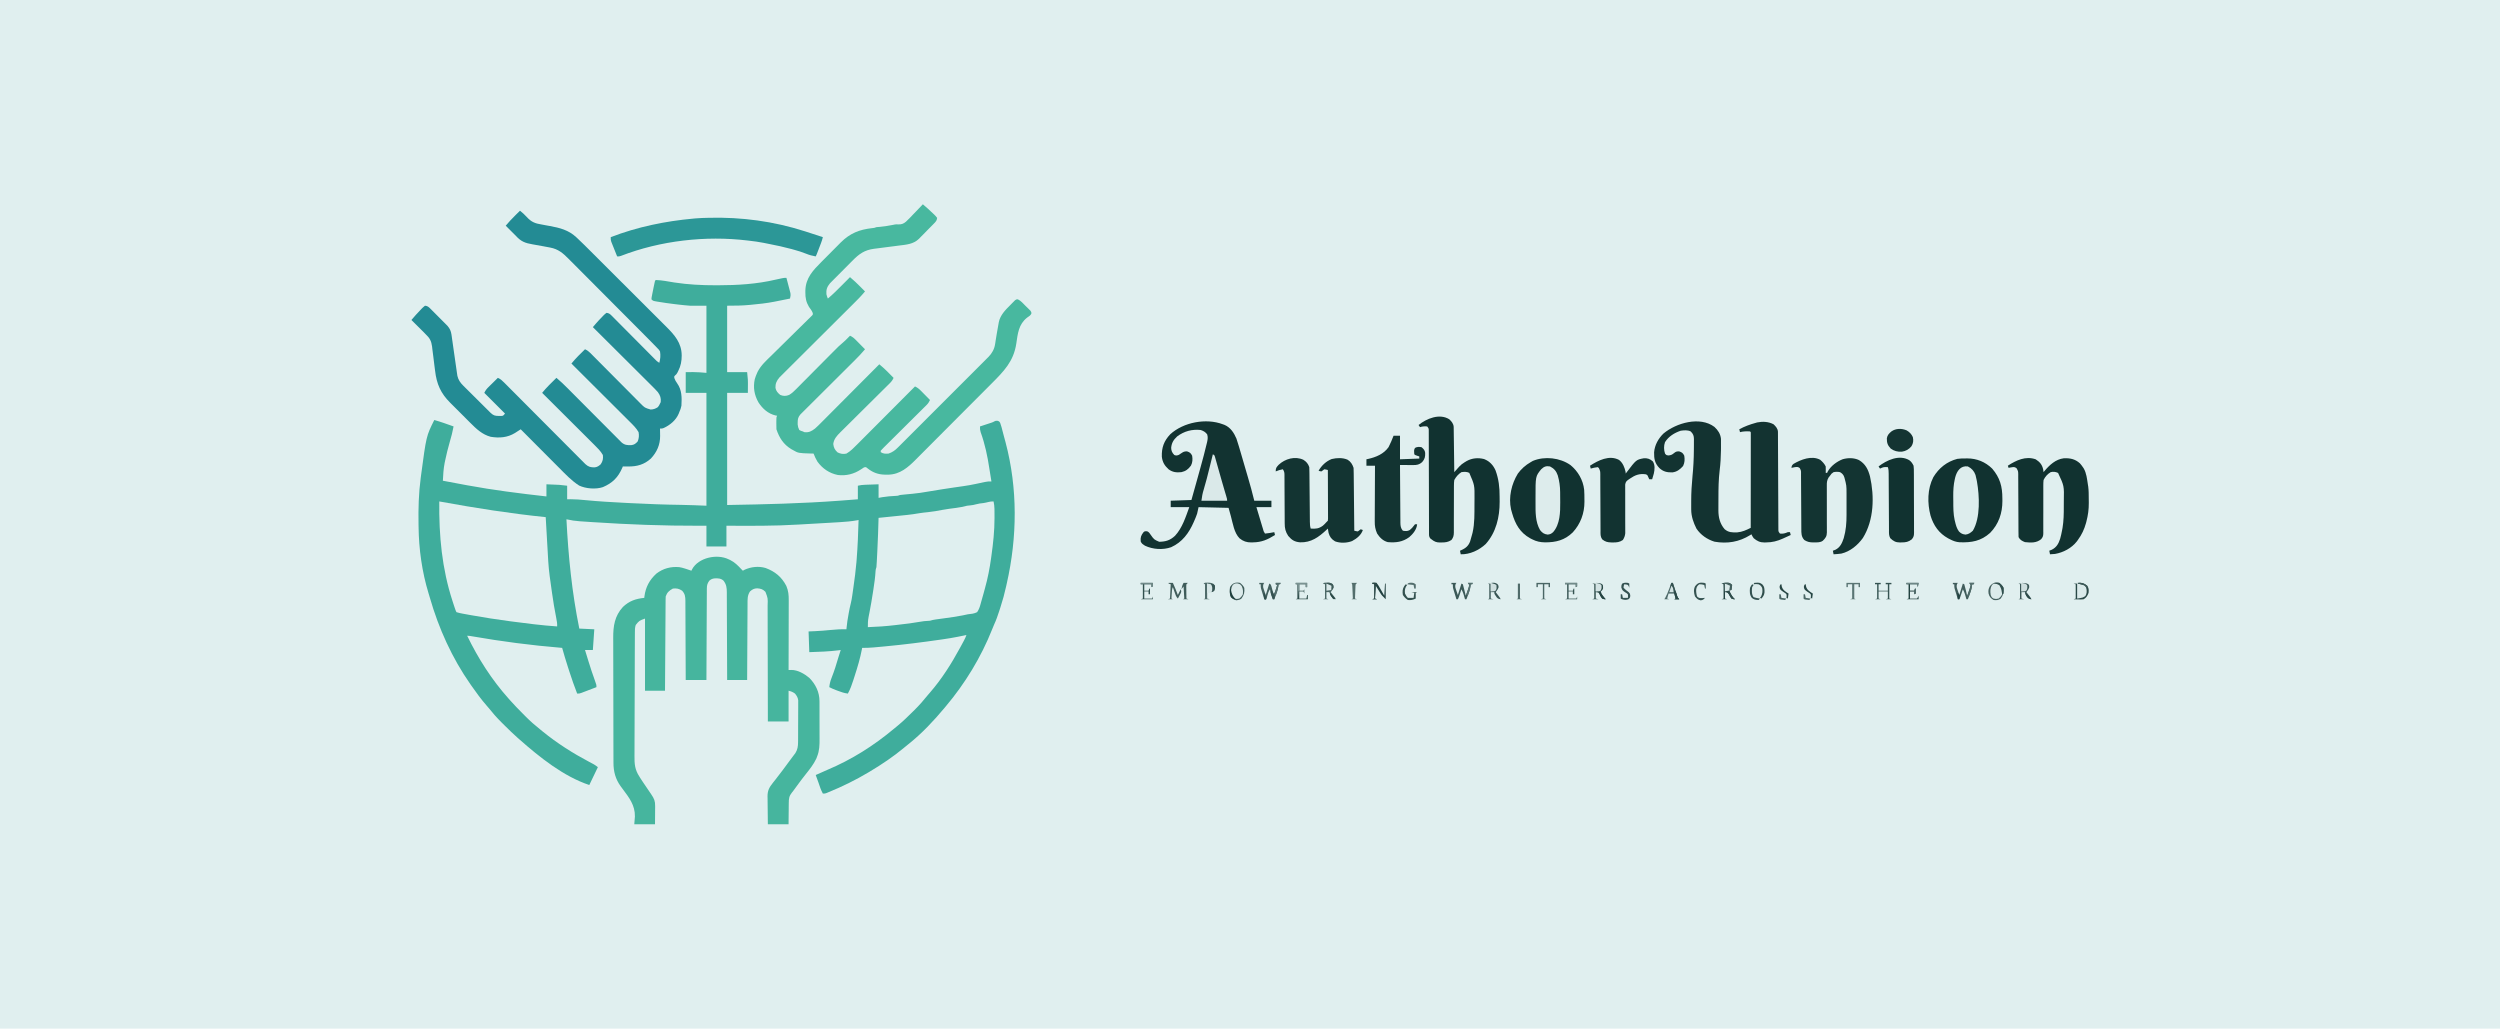 <svg height="1440" width="3500" xmlns="http://www.w3.org/2000/svg"><path d="m0 0h3500v1440c-1155 0-2310 0-3500 0 0-475.2 0-950.4 0-1440z" fill="#e0efef"/><path d="m0 0c1.038 3.891 2.053 7.789 3.062 11.688.442 1.654.442 1.654.893 3.342.274 1.067.548 2.133.83 3.232.257.979.513 1.959.778 2.968.46 2.916.199 4.939-.563 7.771-6.66 1.37-13.327 2.697-20 4-1.08.216-1.08.216-2.182.436-10.713 2.11-21.519 3.228-32.38 4.252-.687.067-1.373.134-2.081.202-10.532 1.012-20.716 1.11-31.357 1.11v93h28c1.125 11.25 1.125 11.25 1.098 15.133-.002.747-.005 1.493-.008 2.262-.014 1.351-.014 1.351-.028 2.73-.021 2.929-.041 5.857-.062 8.875-9.57 0-19.14 0-29 0v157c52.499-.905 104.693-2.089 157-6 1.482-.11 2.964-.22 4.446-.33 7.187-.535 14.371-1.089 21.554-1.67 0-6.27 0-12.54 0-19 3.493-.873 6.294-1.189 9.859-1.316 1.115-.042 2.23-.084 3.379-.127 1.738-.059 1.738-.059 3.512-.119 1.174-.043 2.349-.086 3.559-.131 2.897-.106 5.794-.207 8.691-.307v19c2.506-.464 2.506-.464 5.062-.938 6.265-1.059 12.449-1.496 18.785-1.816 3.178-.12 3.178-.12 6.152-1.246 2.009-.251 4.023-.461 6.039-.648l3.703-.359c2.534-.24 5.067-.477 7.602-.711 7.268-.71 14.4-1.696 21.58-3.018 6.499-1.188 13.018-2.208 19.549-3.201 1.102-.168 2.205-.336 3.34-.509 4.565-.694 9.131-1.385 13.697-2.074 21.709-3.044 21.709-3.044 43.115-7.667 3.284-.791 6.018-.874 9.375-.812-.185-1.091-.185-1.091-.374-2.203-.882-5.239-1.739-10.479-2.521-15.734-2.624-17.482-6.146-34.359-12.188-50.996-.865-2.891-1.114-5.076-.918-8.066 1.253-.41 2.506-.82 3.797-1.242 1.651-.544 3.302-1.088 4.953-1.633.825-.269 1.65-.539 2.5-.816 1.199-.396 1.199-.396 2.422-.801.733-.241 1.466-.482 2.222-.73 2.146-.742 2.146-.742 4.213-1.877 1.893-.901 1.893-.901 4.51-.827 2.383.926 2.383.926 3.641 3.008.286.901.572 1.802.867 2.73.322 1.002.645 2.003.977 3.035 1.134 3.978 2.176 7.964 3.129 11.988.78 3.207 1.679 6.365 2.582 9.539 17.113 64.648 16.389 132.411 1.69 197.399-.333 1.475-.663 2.951-.99 4.428-2.163 9.774-4.742 19.319-7.867 28.831-.654 1.993-1.295 3.989-1.935 5.987-1.972 6.102-4.038 12.078-6.754 17.892-1.028 2.244-1.932 4.516-2.828 6.815-15.575 39.304-37.897 75.989-65.129 108.273-.738.884-.738.884-1.49 1.786-15.332 18.372-31.881 36.07-50.67 50.96-2.161 1.715-4.285 3.454-6.398 5.227-14.845 12.39-30.865 23.095-47.441 33.027-.77.462-1.539.925-2.333 1.401-17.847 10.641-36.415 19.783-55.667 27.599-.878.377-1.756.754-2.66 1.142-2.34.858-2.34.858-5.34.858-2.67-4.806-4.323-9.785-6.016-15.008-1.221-3.71-2.582-7.347-3.984-10.992 5.413-2.494 10.834-4.954 16.332-7.254 33.815-14.186 64.721-33.722 92.826-57.212 1.703-1.418 3.421-2.815 5.143-4.209 7.935-6.513 15.239-13.654 22.512-20.887.488-.483.977-.966 1.48-1.464 6.701-6.645 12.815-13.603 18.708-20.974.935-1.102 1.876-2.198 2.828-3.285 16.622-19.062 30.132-40.53 42.172-62.715.377-.692.754-1.385 1.143-2.098 1.124-2.069 2.242-4.141 3.357-6.214.339-.629.677-1.257 1.026-1.905 1.371-2.575 2.549-5.008 3.474-7.782-1.293.266-2.586.531-3.918.805-1.756.357-3.513.714-5.27 1.07-.845.174-1.69.348-2.561.527-7.053 1.426-14.132 2.566-21.252 3.598-1.196.174-1.196.174-2.415.351-26.22 3.793-52.454 7.126-78.835 9.586-1.143.107-2.285.215-3.462.325-3.246.303-6.493.598-9.741.889-.953.087-1.906.174-2.888.264-5.244.456-10.396.667-15.659.584-.098.548-.196 1.096-.297 1.66-2.391 12.676-6.092 25.017-10.058 37.277-.652 2.022-1.294 4.047-1.935 6.073-2.117 6.615-4.349 12.897-7.711 18.99-5.042-.64-9.42-2.117-14.125-3.938-1.054-.397-1.054-.397-2.129-.803-3.334-1.27-6.599-2.572-9.746-4.26.472-4.531 1.37-8.334 3.055-12.602 3.827-9.71 6.963-19.561 9.832-29.586.964-3.301 2-6.559 3.113-9.812-.998.133-1.995.266-3.023.402-13.645 1.712-27.231 2.164-40.977 2.598-.33-9.57-.66-19.14-1-29 2.867-.124 5.734-.247 8.688-.375 7.465-.346 14.879-.923 22.312-1.688 7.365-.756 14.59-1.153 22-.938.05-.593.099-1.186.151-1.796.593-6.519 1.587-12.896 2.787-19.329.17-.937.339-1.874.514-2.84.736-4.002 1.523-7.934 2.537-11.877.999-3.948 1.654-7.894 2.23-11.927.103-.714.206-1.428.312-2.163.328-2.293.65-4.586.97-6.88.111-.788.222-1.575.336-2.387 1.627-11.578 3.219-23.143 4.164-34.8.083-1.026.167-2.052.253-3.109 1.473-18.621 2.251-37.224 2.747-55.891-.703.133-1.405.266-2.129.402-7.984 1.429-15.876 2.137-23.968 2.598-1.344.081-2.688.162-4.032.244-3.571.216-7.142.423-10.714.628-2.239.129-4.479.259-6.718.39-8.173.477-16.347.943-24.521 1.402-4.061.229-8.121.466-12.18.713-33.57 2.041-67.121 1.812-100.738 1.623v29c-9.24 0-18.48 0-28 0 0-9.57 0-19.14 0-29-3.206.012-6.412.023-9.715.035-49.931.147-99.476-1.737-149.285-5.035-1.281-.084-2.563-.167-3.883-.253-3.678-.242-7.354-.495-11.031-.751-1.078-.071-2.157-.141-3.268-.214-6.405-.461-12.557-1.352-18.818-2.782 2.647 51.897 7.684 102.055 18 153 6.93.33 13.86.66 21 1-.66 9.57-1.32 19.14-2 29-3.63 0-7.26 0-11 0 1.348 4.419 2.702 8.835 4.062 13.25.202.655.404 1.311.612 1.986 2.889 9.362 5.923 18.657 9.293 27.859 2.033 5.608 2.033 5.608 2.033 8.905-3.934 1.508-7.873 3.005-11.812 4.5-1.12.429-2.239.859-3.393 1.301-1.073.406-2.146.812-3.252 1.23-.99.377-1.98.754-2.999 1.143-2.544.826-2.544.826-5.544.826-3.937-10.234-7.588-20.522-10.933-30.964-.695-2.168-1.396-4.335-2.099-6.5-2.84-8.797-5.494-17.628-7.969-26.535-.676-.054-1.352-.108-2.049-.164-41.404-3.413-82.673-8.827-123.598-15.947-3.655-.657-3.655-.657-7.353-.889 15.423 31.814 34.384 61.591 58 88 .96 1.089.96 1.089 1.939 2.2 5.601 6.307 11.426 12.351 17.389 18.313 1.543 1.545 3.078 3.098 4.613 4.652 6.36 6.396 12.97 12.239 20.059 17.834 1.255 1.025 2.508 2.052 3.758 3.082 20.342 16.565 42.247 30.433 65.424 42.693.962.51 1.924 1.02 2.916 1.545 1.276.669 1.276.669 2.578 1.352 2.324 1.328 2.324 1.328 6.324 4.328-3.96 8.25-7.92 16.5-12 25-36.13-12.043-69.665-39.022-98-64-.733-.644-1.467-1.289-2.222-1.953-6.3-5.596-12.336-11.419-18.292-17.376-1.545-1.543-3.098-3.078-4.652-4.613-6.398-6.362-12.207-12.994-17.834-20.059-.935-1.102-1.876-2.198-2.828-3.285-7.677-8.803-14.485-18.145-21.172-27.715-.437-.621-.873-1.241-1.323-1.881-25.818-36.895-44.558-78.345-56.934-121.542-.622-2.158-1.269-4.305-1.938-6.449-8.899-29.183-13.498-61.608-13.805-92.129-.024-1.375-.048-2.75-.074-4.125-.383-21.851.179-43.183 3.074-64.875.145-1.111.289-2.222.438-3.366 7.345-55.201 7.345-55.201 18.562-77.634 9.15 2.563 18.06 5.795 27 9-1.323 7.342-3.21 14.41-5.312 21.562-2.508 8.774-4.733 17.559-6.562 26.5-.304 1.441-.304 1.441-.615 2.91-1.633 8.304-2.116 16.592-2.51 25.027 10.662 2.026 21.329 4.023 32 6 .714.133 1.428.265 2.163.402 36.758 6.814 73.697 11.41 110.837 15.598 0-5.61 0-11.22 0-17 3.334.142 6.667.288 10 .438 1.402.059 1.402.059 2.832.119.922.042 1.843.084 2.793.127.838.037 1.676.073 2.539.111 3.625.262 7.23.755 10.836 1.205v19c1.662-.028 3.325-.056 5.038-.085 6.796.002 13.48.581 20.239 1.246 18.621 1.816 37.264 2.903 55.947 3.84 2.509.126 5.018.255 7.527.384 23.741 1.22 47.462 2.134 71.234 2.439 11.677.205 23.347.709 35.016 1.176 0-52.14 0-104.28 0-158-9.57 0-19.14 0-29 0 0-9.57 0-19.14 0-29l7.75-.062c.778-.009 1.557-.018 2.358-.028 6.406-.024 12.423.551 18.892 1.09 0-31.02 0-62.04 0-94-7.59 0-15.18 0-23 0-5.294-.438-10.499-.878-15.755-1.544-2.143-.271-4.287-.522-6.433-.77-7.448-.882-14.861-1.953-22.258-3.197-.728-.118-1.456-.236-2.206-.357-5.113-.895-5.113-.895-7.349-3.131.216-2.598.216-2.598.863-5.848.228-1.162.455-2.324.689-3.521.251-1.219.501-2.438.76-3.693.239-1.223.478-2.445.725-3.705 1.81-9.079 1.81-9.079 2.963-10.232 8.675.25 17.406 2.082 25.957 3.451 19.278 2.965 38.49 3.956 57.98 3.924 1.68 0 1.68 0 3.394 0 27.022-.041 54.228-1.662 80.608-7.9 2.455-.567 4.917-1.086 7.384-1.593.819-.169 1.639-.337 2.483-.511 2.193-.372 2.193-.372 5.193-.372z" fill="#3fad9c" transform="translate(1101 389)"/><path d="m0 0c3.282 2.711 6.39 5.309 9.212 8.506 6.511 7.29 11.877 9.369 21.413 10.869 2.492.465 4.985.931 7.477 1.398 1.19.21 2.38.42 3.606.636 13.775 2.472 26.335 5.729 36.827 15.492.515.479 1.031.959 1.562 1.452 6.156 5.761 12.124 11.712 18.088 17.67 1.271 1.266 2.542 2.533 3.814 3.799 3.415 3.402 6.828 6.808 10.239 10.215 2.137 2.134 4.275 4.268 6.413 6.401 6.707 6.693 13.412 13.388 20.114 20.087 7.705 7.701 15.417 15.395 23.134 23.083 5.991 5.97 11.977 11.945 17.958 17.925 3.562 3.561 7.126 7.119 10.696 10.671 3.355 3.338 6.702 6.684 10.044 10.035 1.222 1.222 2.446 2.442 3.673 3.659 12.025 11.934 22.016 23.101 22.107 40.79.02 7.746-1.24 14.646-4.812 21.625-.411.821-.822 1.642-1.246 2.488-1.316 2.199-1.316 2.199-3.039 3.68-1.553 1.497-1.553 1.497-1.148 3.926.932 2.774 2.102 4.724 3.809 7.094 6.832 9.535 6.693 20.199 6.062 31.5-.623 3.239-1.619 6.015-3 9-.244.648-.487 1.297-.738 1.965-3.917 9.375-12.113 16.094-21.133 20.293-2.129.742-2.129.742-5.129.742.023 1.134.046 2.269.07 3.438.019 1.521.037 3.042.055 4.562.017.744.034 1.488.051 2.254.107 12.313-4.551 22.742-12.926 31.703-9.263 8.411-19.408 11.249-31.625 11.105-.736-.005-1.472-.009-2.23-.014-1.798-.012-3.596-.03-5.395-.049-.242.58-.485 1.16-.734 1.758-5.821 13.567-13.679 21.425-27.266 27.242-9.995 3.332-23.834 2.167-33.234-2.223-10.614-6.821-19.117-15.871-27.957-24.773-1.556-1.56-3.113-3.119-4.67-4.678-4.073-4.081-8.14-8.168-12.206-12.256-4.159-4.18-8.325-8.354-12.489-12.529-8.153-8.175-16.3-16.356-24.443-24.541-.735.477-1.469.954-2.226 1.446-.975.628-1.949 1.255-2.954 1.902-.961.621-1.923 1.243-2.914 1.883-10.619 6.464-21.781 7.226-33.868 5.297-11.755-3.096-20.198-11.079-28.523-19.48-1.069-1.067-2.139-2.133-3.21-3.198-2.228-2.223-4.45-4.452-6.666-6.687-2.819-2.842-5.656-5.666-8.499-8.485-2.209-2.194-4.408-4.398-6.604-6.605-1.042-1.044-2.086-2.085-3.133-3.124-13.445-13.351-19.113-26.311-21.298-45.089-.319-2.477-.638-4.953-.959-7.43-.486-3.852-.962-7.704-1.42-11.56-.452-3.757-.94-7.509-1.433-11.261-.126-1.146-.253-2.292-.383-3.473-1.047-7.723-3.214-11.865-8.91-17.137-.868-.906-1.736-1.811-2.631-2.744-1.202-1.194-1.202-1.194-2.428-2.412-1.32-1.315-1.32-1.315-2.666-2.656-1.343-1.33-1.343-1.33-2.713-2.688-1.383-1.377-1.383-1.377-2.795-2.781-2.254-2.242-4.509-4.481-6.768-6.719 4.053-4.824 8.227-9.489 12.625-14 .559-.597 1.119-1.194 1.695-1.809 1.656-1.691 1.656-1.691 4.68-4.191 3.192.28 4.847 1.472 7.069 3.696.571.564 1.141 1.129 1.729 1.71.604.613 1.209 1.227 1.831 1.859.631.63 1.262 1.261 1.912 1.91 1.332 1.335 2.661 2.673 3.986 4.015 2.023 2.046 4.058 4.079 6.096 6.11 1.294 1.3 2.588 2.601 3.881 3.902.909.908.909.908 1.837 1.835.567.577 1.135 1.154 1.72 1.748.496.501.993 1.002 1.504 1.518 3.193 3.773 4.785 7.148 5.478 12.03.153 1.042.307 2.084.465 3.158.23 1.677.23 1.677.464 3.387.169 1.163.337 2.326.511 3.524.537 3.718 1.058 7.439 1.579 11.159.528 3.695 1.058 7.39 1.59 11.084.329 2.296.655 4.592.978 6.889.446 3.156.906 6.311 1.369 9.464.15 1.074.3 2.148.454 3.254.156 1.046.313 2.093.474 3.171.134.929.268 1.857.407 2.814 1.363 5.651 4.014 9.484 8.09 13.541.891.894 1.782 1.788 2.7 2.709.969.957 1.938 1.914 2.907 2.87.998.995 1.995 1.991 2.992 2.987 2.083 2.079 4.172 4.153 6.264 6.223 2.68 2.652 5.351 5.312 8.02 7.976 2.057 2.053 4.116 4.102 6.177 6.151.986.98 1.972 1.961 2.957 2.942 1.376 1.369 2.756 2.734 4.135 4.099.784.777 1.567 1.554 2.375 2.354 3.763 3.505 5.995 4.202 11.049 4.221 1.052.017 2.104.034 3.188.051 3.18-.12 3.18-.12 5.812-3.363-14.355-14.355-14.355-14.355-29-29 1.805-3.61 3.119-5.356 5.914-8.109.761-.754 1.521-1.508 2.305-2.285.794-.777 1.588-1.555 2.406-2.355.802-.793 1.604-1.586 2.43-2.402 1.977-1.954 3.959-3.903 5.945-5.848 3.786 1.57 6.174 3.933 9.048 6.821.495.494.989.989 1.499 1.498 1.655 1.657 3.303 3.32 4.951 4.984 1.186 1.19 2.372 2.379 3.559 3.567 2.554 2.56 5.104 5.123 7.653 7.689 4.029 4.056 8.065 8.104 12.102 12.15 9.298 9.322 18.586 18.654 27.873 27.986 8.512 8.552 17.026 17.103 25.549 25.645 4.014 4.024 8.024 8.053 12.029 12.086 2.491 2.506 4.987 5.008 7.484 7.51 1.158 1.162 2.314 2.325 3.468 3.49 1.575 1.589 3.155 3.172 4.738 4.753 1.325 1.332 1.325 1.332 2.677 2.69 4.261 3.829 7.511 4.59 13.121 4.443 3.589-.498 5.594-1.909 8.25-4.312 2.91-4.366 3.651-7.795 3-13-3.118-5.511-7.415-9.685-11.89-14.117-.791-.791-1.581-1.582-2.396-2.397-2.603-2.602-5.214-5.197-7.824-7.791-1.811-1.807-3.621-3.614-5.431-5.422-4.271-4.264-8.546-8.524-12.824-12.781-4.872-4.85-9.739-9.705-14.605-14.561-10.004-9.983-20.015-19.959-30.031-29.931.958-1.124 1.918-2.247 2.877-3.37.534-.626 1.068-1.251 1.618-1.896 1.65-1.902 3.364-3.709 5.153-5.48.612-.609 1.225-1.218 1.855-1.846.617-.609 1.235-1.218 1.871-1.846.641-.636 1.281-1.272 1.941-1.928 1.559-1.547 3.121-3.092 4.684-4.635 5.503 4.583 10.585 9.46 15.626 14.544.833.836 1.667 1.673 2.525 2.535 1.799 1.806 3.597 3.613 5.393 5.421 2.843 2.86 5.689 5.717 8.536 8.572 8.092 8.116 16.177 16.237 24.258 24.363 4.474 4.498 8.951 8.993 13.432 13.483 2.367 2.373 4.732 4.747 7.093 7.126 2.628 2.647 5.263 5.289 7.898 7.929.779.788 1.558 1.575 2.36 2.387.719.718 1.438 1.435 2.179 2.175.932.937.932.937 1.883 1.893 4.265 3.694 7.934 3.951 13.409 3.822 4.317-.449 6.427-2.135 9.219-5.312 1.721-4.257 2.05-8.419 1.188-12.938-3.328-5.829-7.975-10.244-12.716-14.943-1.318-1.318-1.318-1.318-2.662-2.663-2.397-2.396-4.798-4.787-7.202-7.176-2.515-2.503-5.025-5.011-7.535-7.519-4.749-4.742-9.502-9.48-14.258-14.215-5.416-5.394-10.827-10.793-16.237-16.194-11.124-11.103-22.255-22.199-33.391-33.29.96-1.126 1.921-2.251 2.883-3.376.535-.627 1.07-1.253 1.622-1.899 1.579-1.821 3.212-3.557 4.925-5.253.567-.564 1.134-1.128 1.719-1.709.57-.561 1.14-1.123 1.727-1.701.593-.588 1.186-1.177 1.797-1.783 1.44-1.429 2.884-2.854 4.328-4.279 3.028 1.355 5.115 2.869 7.447 5.219.663.663 1.326 1.326 2.009 2.009.716.727 1.433 1.454 2.171 2.202 1.145 1.149 1.145 1.149 2.312 2.321 1.656 1.664 3.31 3.33 4.961 4.998 2.614 2.639 5.234 5.273 7.856 7.904 6.039 6.064 12.068 12.136 18.097 18.21 5.964 6.007 11.931 12.01 17.905 18.007 2.582 2.595 5.157 5.195 7.732 7.796 1.584 1.591 3.168 3.182 4.753 4.773 1.072 1.087 1.072 1.087 2.165 2.196 6.22 6.313 6.22 6.313 14.529 8.739 3.955-.172 6.741-1.135 10.062-3.375 1.844-2.461 1.844-2.461 3-5l1-2c.567-5.78-.694-9.372-4-14-2.793-3.196-5.788-6.168-8.808-9.148-.888-.889-1.776-1.777-2.691-2.693-2.422-2.42-4.85-4.834-7.282-7.244-2.545-2.526-5.082-5.061-7.619-7.595-4.8-4.791-9.607-9.573-14.417-14.353-5.479-5.445-10.949-10.899-16.418-16.353-11.245-11.214-22.501-22.417-33.764-33.613.962-1.125 1.924-2.25 2.887-3.375.804-.94.804-.94 1.624-1.898 2.6-3.014 5.336-5.878 8.114-8.727.839-.895.839-.895 1.695-1.809 1.656-1.691 1.656-1.691 4.68-4.191 3.191.28 4.836 1.464 7.049 3.695.575.572 1.15 1.144 1.742 1.734.927.946.927.946 1.874 1.911.991.993.991.993 2.002 2.005 2.183 2.191 4.356 4.391 6.529 6.592 1.513 1.521 3.027 3.042 4.542 4.562 3.987 4.005 7.966 8.018 11.943 12.033 6.37 6.43 12.754 12.847 19.137 19.263 2.233 2.247 4.462 4.498 6.691 6.749 1.362 1.372 2.724 2.744 4.086 4.115.934.946.934.946 1.886 1.911 2.97 3.094 2.97 3.094 6.52 5.429 1.51-5.399 1.943-10.454 1-16-1.54-2.443-1.54-2.443-3.738-4.586-.822-.862-1.645-1.724-2.492-2.612-.914-.925-1.828-1.85-2.77-2.803-.96-.987-1.92-1.975-2.879-2.963-3.287-3.371-6.61-6.707-9.934-10.042-1.268-1.276-2.535-2.551-3.802-3.827-4.125-4.151-8.255-8.296-12.385-12.441-1.429-1.434-2.858-2.869-4.287-4.303-5.943-5.965-11.887-11.928-17.835-17.887-8.495-8.512-16.982-17.032-25.457-25.564-5.98-6.018-11.969-12.027-17.965-18.029-3.574-3.578-7.144-7.159-10.703-10.751-3.345-3.375-6.701-6.737-10.066-10.091-1.229-1.229-2.455-2.463-3.675-3.701-7.761-7.867-14.524-13.674-25.69-15.745-1.002-.192-2.004-.383-3.037-.581-1.042-.19-2.085-.38-3.158-.575-1.092-.213-2.184-.426-3.309-.646-5.096-.993-10.193-1.927-15.32-2.745-10.396-1.744-16.297-4.029-23.496-12.109-1.874-1.894-3.771-3.762-5.669-5.631-2.802-2.766-5.566-5.567-8.331-8.369 4.238-5.066 8.674-9.8 13.375-14.438.641-.636 1.281-1.272 1.941-1.928 1.559-1.547 3.12-3.092 4.684-4.635z" fill="#238b94" transform="translate(728 295)"/><path d="m0 0c4.799 4.085 9.487 8.225 14 12.625.597.559 1.194 1.119 1.809 1.695 1.691 1.656 1.691 1.656 4.191 4.68-.281 3.205-1.509 4.897-3.709 7.16-.852.886-.852.886-1.722 1.79-.62.626-1.239 1.252-1.878 1.897-.641.653-1.281 1.306-1.942 1.979-1.36 1.38-2.725 2.756-4.093 4.128-2.073 2.087-4.118 4.199-6.162 6.313-1.328 1.341-2.658 2.68-3.99 4.018-.601.628-1.203 1.256-1.823 1.904-7.948 7.826-18.133 8.363-28.775 9.678-2.52.331-5.039.664-7.559.996-3.929.509-7.859 1.013-11.79 1.506-3.824.483-7.644.989-11.464 1.498-1.164.14-2.328.28-3.527.424-13.299 1.801-20.772 7.151-30.063 16.612-.964.966-1.929 1.931-2.895 2.895-2.007 2.009-4.005 4.026-5.997 6.049-2.544 2.584-5.105 5.149-7.673 7.709-1.988 1.985-3.969 3.978-5.948 5.974-1.396 1.407-2.798 2.809-4.199 4.211-1.273 1.296-1.273 1.296-2.571 2.619-.745.753-1.49 1.507-2.257 2.283-4.091 4.913-5.532 8.993-4.964 15.358.911 3.322.911 3.322 2 6 7.064-5.912 13.52-12.405 20-18.938 1.071-1.076 2.143-2.153 3.215-3.229 2.598-2.609 5.192-5.22 7.785-7.834 5.066 4.238 9.8 8.674 14.438 13.375.636.641 1.272 1.281 1.928 1.941 1.547 1.559 3.092 3.121 4.635 4.684-5.359 6.518-11.299 12.412-17.282 18.348-1.139 1.134-2.278 2.268-3.417 3.402-2.441 2.431-4.883 4.861-7.327 7.289-3.865 3.842-7.726 7.689-11.585 11.537-10.971 10.938-21.947 21.871-32.932 32.795-6.076 6.041-12.147 12.088-18.211 18.141-3.833 3.825-7.673 7.644-11.518 11.458-2.39 2.374-4.774 4.754-7.156 7.136-1.104 1.102-2.21 2.2-3.32 3.297-1.516 1.499-3.023 3.008-4.528 4.518-.845.841-1.69 1.682-2.56 2.548-3.856 4.509-5.763 8.696-5.516 14.573.787 4.382 3.309 7.112 6.664 9.832 4.441 1.859 8.039 1.788 12.497-.005 3.871-2.269 6.68-4.968 9.803-8.158.948-.949.948-.949 1.914-1.918 2.079-2.086 4.147-4.182 6.215-6.278 1.451-1.459 2.903-2.918 4.356-4.376 3.821-3.838 7.633-7.684 11.443-11.533 6.088-6.147 12.188-12.282 18.29-18.416 2.121-2.135 4.238-4.273 6.354-6.412 11.625-11.726 11.625-11.726 17.346-16.538 2.106-1.779 4.038-3.713 5.97-5.679.67-.679 1.341-1.359 2.031-2.059.485-.496.969-.993 1.469-1.504 3.363 1.457 5.545 3.311 8.109 5.914.754.761 1.508 1.521 2.285 2.305.777.794 1.555 1.588 2.355 2.406.793.802 1.586 1.604 2.402 2.43 1.954 1.977 3.903 3.959 5.848 5.945-4.583 5.503-9.46 10.585-14.544 15.626-.836.833-1.673 1.667-2.535 2.525-1.806 1.799-3.613 3.597-5.421 5.393-2.86 2.843-5.717 5.689-8.572 8.536-8.116 8.092-16.237 16.177-24.363 24.258-4.498 4.474-8.993 8.951-13.483 13.432-2.373 2.367-4.747 4.732-7.126 7.093-2.647 2.628-5.289 5.263-7.929 7.898-.788.779-1.575 1.558-2.387 2.36-.718.719-1.435 1.438-2.175 2.179-.937.932-.937.932-1.893 1.883-3.138 3.624-3.849 6.506-3.822 11.253-.005.927-.01 1.854-.016 2.809.286 2.962.912 5.108 2.266 7.754 2.443 1.311 2.443 1.311 5 2 .66.33 1.32.66 2 1 6.549.786 9.933-1.235 15-5 3.197-2.808 6.182-5.802 9.17-8.829.879-.879 1.758-1.757 2.664-2.662 2.389-2.391 4.772-4.788 7.151-7.189 2.496-2.514 5-5.02 7.503-7.527 4.73-4.74 9.453-9.487 14.173-14.237 5.377-5.411 10.763-10.814 16.15-16.215 11.073-11.104 22.134-22.218 33.189-33.34 1.126.96 2.251 1.921 3.376 2.883.627.535 1.253 1.07 1.899 1.622 1.821 1.579 3.557 3.212 5.253 4.925.564.567 1.128 1.134 1.709 1.719.561.57 1.123 1.14 1.701 1.727.588.593 1.177 1.186 1.783 1.797 1.429 1.44 2.854 2.884 4.279 4.328-1.347 3.005-2.839 5.083-5.175 7.395-.653.652-1.307 1.303-1.98 1.975-.716.704-1.432 1.408-2.169 2.133-.755.75-1.509 1.5-2.287 2.273-1.639 1.628-3.281 3.254-4.924 4.878-2.602 2.572-5.198 5.151-7.792 7.732-7.376 7.336-14.765 14.66-22.157 21.981-4.521 4.479-9.035 8.965-13.545 13.455-1.719 1.708-3.44 3.413-5.165 5.115-2.415 2.384-4.821 4.777-7.225 7.172-.712.698-1.424 1.396-2.157 2.115-4.819 4.828-9.002 9.327-9.863 16.339.67 5.267 2.115 8.241 6.062 11.812 4.198 2.021 7.796 2.663 12.375 1.625 5.822-3.349 10.239-7.971 14.943-12.716 1.318-1.318 1.318-1.318 2.663-2.662 2.396-2.397 4.787-4.798 7.176-7.202 2.503-2.515 5.011-5.025 7.519-7.535 4.742-4.749 9.48-9.502 14.215-14.258 5.394-5.416 10.793-10.827 16.194-16.237 11.103-11.124 22.199-22.255 33.29-33.391 3.325 1.576 5.516 3.282 8.109 5.914.754.761 1.508 1.521 2.285 2.305.777.794 1.555 1.588 2.355 2.406.793.802 1.586 1.604 2.402 2.43 1.954 1.977 3.903 3.959 5.848 5.945-1.278 2.803-2.599 4.845-4.784 7.011-.85.85-.85.85-1.717 1.716-.619.609-1.239 1.218-1.877 1.845-.654.651-1.308 1.302-1.981 1.972-1.418 1.411-2.839 2.819-4.261 4.225-2.248 2.222-4.49 4.451-6.73 6.682-4.753 4.73-9.514 9.452-14.276 14.173-5.524 5.477-11.044 10.957-16.557 16.445-2.214 2.201-4.434 4.396-6.654 6.591-1.349 1.341-2.697 2.683-4.045 4.025-.623.613-1.247 1.226-1.889 1.858-1.448 1.448-2.845 2.947-4.23 4.456v2c3.673 2.351 6.711 2.363 11 2 5.413-1.896 8.988-4.41 13.016-8.508.563-.556 1.125-1.113 1.705-1.686 1.872-1.856 3.729-3.726 5.587-5.596 1.343-1.338 2.688-2.675 4.033-4.012 3.643-3.625 7.274-7.263 10.902-10.904 3.802-3.813 7.615-7.615 11.425-11.42 6.398-6.391 12.788-12.791 19.173-19.195 7.375-7.397 14.765-14.78 22.162-22.155 6.357-6.338 12.705-12.685 19.048-19.037 3.785-3.792 7.573-7.58 11.368-11.362 3.569-3.557 7.128-7.124 10.679-10.699 1.303-1.308 2.609-2.612 3.918-3.913 1.792-1.781 3.571-3.574 5.348-5.371.517-.508 1.033-1.015 1.566-1.539 4.865-4.97 8.145-10.815 9.194-17.749.22-1.373.22-1.373.445-2.773.142-.955.284-1.911.43-2.895.334-2.041.67-4.081 1.008-6.121.165-1.016.331-2.031.501-3.078.734-4.466 1.512-8.919 2.366-13.364.125-.741.25-1.482.379-2.245 2.026-10.247 9.195-17.354 16.371-24.505.75-.779 1.5-1.557 2.273-2.359.727-.73 1.454-1.459 2.203-2.211.653-.66 1.306-1.32 1.979-2 1.919-1.304 1.919-1.304 3.904-1.24 4.348 2.02 7.485 5.895 10.828 9.249.801.773 1.602 1.546 2.428 2.342.752.75 1.504 1.499 2.279 2.271.692.685 1.384 1.37 2.097 2.075 1.384 1.999 1.384 1.999 1.295 4.112-1.302 2.696-3.555 3.824-5.927 5.539-11.939 9.319-13.117 22.347-15.198 36.476-3.762 24.963-17.579 38.803-34.795 56.057-1.265 1.271-2.529 2.542-3.794 3.814-4.104 4.125-8.214 8.245-12.324 12.365-1.425 1.429-2.849 2.858-4.274 4.286-6.688 6.707-13.379 13.412-20.072 20.114-7.694 7.704-15.379 15.415-23.058 23.134-5.963 5.993-11.933 11.978-17.909 17.958-3.558 3.56-7.113 7.124-10.66 10.696-3.334 3.357-6.677 6.704-10.027 10.044-1.221 1.221-2.439 2.445-3.653 3.673-10.94 11.058-22.21 20.919-38.516 21.251-.831-.006-1.662-.012-2.518-.019-.873-.004-1.746-.009-2.645-.013-9.126-.239-16.255-2.829-23.48-8.425-2.795-2.386-2.795-2.386-5.5-1.688-1.411.895-2.816 1.8-4.191 2.75-9.785 6.537-20.658 9.251-32.371 7.875-11.832-2.387-21.499-8.933-28.562-18.68-2.238-3.613-3.89-7.373-5.438-11.32-1.256-.026-2.511-.052-3.805-.078-17.526-.524-17.526-.524-25.195-4.922-.763-.423-1.526-.846-2.312-1.281-10.862-6.605-16.729-15.842-20.688-27.719-.097-2.864-.139-5.699-.125-8.562-.006-1.171-.006-1.171-.012-2.365.01-5.819.01-5.819 1.137-8.072-.714-.111-1.428-.222-2.164-.336-10.542-2.469-18.404-9.599-24.086-18.477-5.751-10.225-7.557-20.798-5.059-32.398.946-3.079 1.937-5.87 3.309-8.789.435-.944.435-.944.88-1.908 4.689-8.875 12.018-15.428 19.119-22.361 2.409-2.353 4.804-4.718 7.196-7.088 5.934-5.873 11.889-11.726 17.847-17.575 5.054-4.962 10.099-9.934 15.129-14.921 2.363-2.334 4.74-4.654 7.118-6.973 1.437-1.422 2.874-2.845 4.31-4.269.667-.643 1.335-1.286 2.022-1.949.596-.597 1.192-1.194 1.805-1.809.524-.514 1.048-1.029 1.588-1.558 1.206-1.575 1.206-1.575.727-3.656-1.202-3.131-3.213-5.626-5.172-8.324-3.968-6.594-5.129-12.653-5.07-20.297.006-.876.011-1.753.017-2.656.481-17.608 10.776-28.257 22.623-40.134.973-.979 1.945-1.958 2.918-2.938 2.027-2.039 4.058-4.074 6.092-6.106 2.58-2.579 5.145-5.172 7.708-7.769 2.001-2.023 4.011-4.037 6.023-6.049 1.403-1.407 2.798-2.823 4.192-4.239 12.896-12.806 26.027-18.051 43.81-20.029 3.143-.295 3.143-.295 6.117-1.395 1.539-.154 3.082-.275 4.625-.375 5.749-.473 11.349-1.439 17.008-2.521.679-.127 1.358-.254 2.058-.385.7-.14 1.401-.28 2.122-.424 2.187-.295 2.187-.295 4.443-.134 4.648.182 7.546-.774 11.067-3.768 3.77-3.488 7.284-7.214 10.802-10.955 1.253-1.298 2.508-2.595 3.766-3.889 3.061-3.16 6.093-6.346 9.109-9.549z" fill="#48b89f" transform="translate(1292 286)"/><path d="m0 0c.732.329 1.464.657 2.219.996 6.413 3.173 10.951 7.806 15.781 13.004.99.99.99.99 2 2 .804-.454 1.609-.907 2.438-1.375 9.032-4.12 19.789-5.302 29.41-2.43 13.278 4.964 22.394 12.419 28.996 25.066 2.953 6.993 3.438 12.919 3.383 20.447 0 1.054.001 2.109.001 3.195-.001 3.468-.017 6.936-.033 10.405-.004 2.411-.007 4.823-.009 7.234-.008 6.334-.027 12.668-.049 19.003-.02 6.469-.03 12.937-.04 19.406-.021 12.683-.055 25.366-.098 38.049 1.247-.022 2.494-.044 3.78-.067 8.966-.158 18.541 5.439 25.256 11.078 8.842 8.948 14.194 19.883 14.24 32.509.008 1.075.008 1.075.015 2.171.014 2.349.013 4.697.011 7.046.004 1.648.008 3.295.013 4.943.007 3.447.007 6.894.002 10.341-.006 4.394.011 8.788.034 13.183.015 3.402.016 6.803.012 10.205.001 1.619.006 3.238.016 4.857.047 8.646-.107 16.58-3.378 24.733-.551 1.47-.551 1.47-1.113 2.969-3.925 8.284-9.374 15.081-15.07 22.211-3.92 4.911-7.665 9.94-11.379 15.008-.571.777-1.142 1.555-1.73 2.356-1.574 2.149-3.145 4.299-4.707 6.457-.422.494-.844.987-1.278 1.496-3.908 4.828-4.458 8.608-4.429 14.719-.023 1.284-.023 1.284-.046 2.593-.043 2.71-.052 5.419-.06 8.13-.023 1.847-.049 3.694-.076 5.541-.067 4.508-.088 9.012-.111 13.521-9.57 0-19.14 0-29 0-.092-6.566-.172-13.13-.22-19.696-.02-2.232-.047-4.464-.082-6.695-.049-3.215-.071-6.429-.089-9.644-.031-1.488-.031-1.488-.063-3.006-.003-8.139 2.345-12.566 7.414-18.912.547-.692 1.094-1.384 1.658-2.097.869-1.089.869-1.089 1.756-2.199 6.9-8.753 13.54-17.675 20.106-26.681 1.354-1.845 2.723-3.675 4.104-5.499.714-.951 1.428-1.903 2.164-2.883.593-.78 1.186-1.56 1.797-2.363 3.064-4.9 3.707-9.541 3.744-15.244.007-.664.013-1.328.02-2.013.019-2.179.023-4.357.025-6.536.006-1.524.013-3.048.02-4.572.012-3.187.016-6.375.014-9.562-0-4.075.027-8.15.062-12.226.022-3.145.026-6.29.025-9.435.002-1.502.011-3.005.027-4.507.02-2.104.014-4.206.002-6.31.003-1.194.006-2.389.009-3.619-.599-3.999-2-6.155-4.494-9.301-3.121-2.262-5.206-3.051-9-4v43c-9.57 0-19.14 0-29 0-.001-2.202-.003-4.404-.004-6.673-.016-20.733-.059-41.466-.128-62.199-.035-10.659-.06-21.319-.063-31.978-.003-9.291-.024-18.582-.065-27.873-.021-4.919-.034-9.838-.026-14.758.008-4.632-.008-9.263-.042-13.895-.008-1.698-.008-3.397.001-5.095.396-9.964.396-9.964-3.07-19.005-3.907-3.789-6.157-4.387-11.541-4.9-4.313.13-6.798 1.49-10.062 4.375-3.767 5.576-3.441 11.029-3.432 17.513-.01 1.152-.02 2.304-.031 3.49-.03 3.798-.039 7.596-.048 11.395-.017 2.637-.035 5.274-.054 7.911-.044 6.226-.072 12.452-.095 18.678-.027 7.091-.071 14.181-.116 21.272-.093 14.58-.162 29.16-.222 43.741-9.24 0-18.48 0-28 0-.009-3.962-.019-7.924-.028-12.006-.034-13.088-.089-26.175-.156-39.263-.04-7.935-.072-15.871-.087-23.806-.013-6.918-.04-13.836-.084-20.754-.023-3.662-.038-7.323-.037-10.985.001-4.092-.029-8.183-.062-12.274.005-1.209.01-2.418.015-3.664-.082-6.633-.554-10.875-4.561-16.248-3.806-3.47-7.69-3.454-12.629-3.285-3.162.38-4.977 1.181-7.371 3.285-2.614 3.68-3.378 6.196-3.399 10.688-.013 1.134-.025 2.269-.038 3.437.001 1.235.003 2.47.004 3.742-.01 1.308-.02 2.615-.031 3.963-.028 3.578-.037 7.156-.043 10.734-.009 3.742-.036 7.485-.06 11.227-.044 7.083-.072 14.166-.095 21.249-.027 8.065-.071 16.131-.116 24.196-.093 16.588-.162 33.175-.222 49.763-9.57 0-19.14 0-29 0-.009-3.573-.019-7.147-.028-10.829-.034-11.803-.089-23.605-.156-35.408-.04-7.156-.072-14.313-.087-21.469-.013-6.239-.04-12.477-.084-18.715-.023-3.302-.036-6.604-.037-9.907-.002-3.69-.029-7.378-.062-11.068.005-1.091.01-2.182.015-3.307-.084-6.063-.456-9.713-4.561-14.298-4.366-2.91-7.795-3.651-13-3-5.086 2.739-8.17 5.51-10 11-.102 1.789-.146 3.581-.158 5.372-.01 1.115-.02 2.23-.03 3.378-.006 1.224-.012 2.447-.017 3.708-.01 1.288-.02 2.576-.03 3.903-.027 3.533-.048 7.066-.068 10.598-.022 3.692-.049 7.383-.076 11.075-.05 6.991-.095 13.982-.138 20.973-.049 7.959-.104 15.918-.16 23.876-.114 16.372-.22 32.745-.323 49.117-9.24 0-18.48 0-28 0 0-33.33 0-66.66 0-101-8.134 2.935-8.134 2.935-13 9-1.212 3.635-1.155 6.974-1.161 10.759-.005.799-.01 1.597-.015 2.42-.016 2.685-.024 5.37-.033 8.055-.01 1.922-.019 3.844-.03 5.766-.031 6.322-.052 12.643-.07 18.965-.003 1.076-.007 2.152-.01 3.261-.031 10.152-.057 20.304-.074 30.456-.022 12.976-.064 25.952-.133 38.928-.047 9.128-.072 18.256-.079 27.384-.005 5.449-.02 10.897-.06 16.346-.037 5.133-.045 10.264-.032 15.397-0 1.877-.01 3.754-.032 5.63-.119 10.995.512 19.134 6.729 28.633.45.736.899 1.472 1.363 2.23 1.126 1.827 2.312 3.596 3.528 5.363.431.639.861 1.279 1.305 1.938 1.345 1.994 2.699 3.982 4.054 5.969 1.368 2.017 2.734 4.035 4.097 6.054.841 1.244 1.684 2.486 2.531 3.726 3.954 5.83 5.422 9.247 5.317 16.329-.003.727-.006 1.454-.009 2.202-.011 2.313-.036 4.625-.062 6.938-.01 1.572-.019 3.143-.027 4.715-.02 3.845-.059 7.69-.098 11.535-9.57 0-19.14 0-29 0 .289-3.609.578-7.219.875-10.938.225-15.865-8.093-26.279-17.149-38.512-.482-.652-.964-1.304-1.46-1.976-.474-.641-.948-1.281-1.436-1.941-7.212-10.015-9.98-20.572-9.977-32.86-.004-.813-.007-1.625-.011-2.463-.011-2.715-.015-5.43-.019-8.145-.006-1.95-.013-3.9-.02-5.851-.021-6.398-.031-12.796-.041-19.194-.004-2.207-.008-4.414-.012-6.621-.019-10.371-.033-20.741-.042-31.112-.01-11.951-.036-23.901-.077-35.852-.03-9.25-.045-18.501-.048-27.751-.002-5.519-.011-11.037-.036-16.555-.023-5.197-.027-10.393-.017-15.589 0-1.899-.006-3.798-.02-5.697-.112-16.408 2.011-30.636 13.592-43.229 8.917-8.428 17.821-11.447 29.898-12.715.075-.727.15-1.454.227-2.203 1.687-12.9 7.123-23.036 16.773-31.797 9.463-7.243 20.182-10.046 32-9 2.755.45 5.346 1.141 8 2 .822.264 1.645.529 2.492.801 2.176.715 4.344 1.448 6.508 2.199.273-.592.547-1.183.828-1.793 8.832-16.634 35.023-22.121 51.172-14.207z" fill="#46b59e" transform="translate(1020 783)"/><path d="m0 0c1.633 6.913 1.29 14.06 1.312 21.125.004 1.188.004 1.188.008 2.399.006 17.694-1.849 34.977-4.32 52.476-.16 1.177-.32 2.354-.485 3.566-1.962 14.244-4.679 28.226-8.574 42.073-.679 2.424-1.338 4.849-1.979 7.283-.92 3.468-1.905 6.913-2.93 10.352-.392 1.345-.766 2.696-1.119 4.051-1.129 4.282-2.37 8.027-4.912 11.674-4.199 2.181-8.338 2.517-13 3-2.395.488-4.785.996-7.172 1.523-8.646 1.705-17.349 2.912-26.078 4.102-2.365.324-4.73.65-7.095.979-1.454.202-2.909.402-4.364.598-2.893.401-5.512.872-8.291 1.799-2.8.272-5.599.444-8.406.621-2.805.296-5.436.714-8.195 1.254-8.094 1.515-16.27 2.407-24.446 3.357-2.787.326-5.573.663-8.358 1-12.523 1.483-24.992 2.328-37.594 2.768-.087-4.918.076-9.385 1.023-14.23.217-1.134.433-2.267.656-3.436.229-1.162.459-2.324.695-3.521 1.73-8.917 3.289-17.828 4.625-26.812.271-1.729.543-3.459.816-5.188 1.319-8.459 2.505-16.824 2.973-25.379.211-2.434.211-2.434 1.211-5.434.212-2.51.376-5.001.5-7.516.04-.756.081-1.512.122-2.291.131-2.481.254-4.962.378-7.443.088-1.708.175-3.417.263-5.125.784-15.535 1.32-31.075 1.737-46.625.575-.058 1.149-.116 1.742-.176 6.036-.612 12.072-1.23 18.107-1.85 2.246-.23 4.492-.459 6.738-.687 3.247-.329 6.494-.663 9.741-.998.988-.099 1.976-.198 2.994-.3 6.052-.63 12.026-1.492 18.019-2.545 3.789-.632 7.587-1.013 11.409-1.381 7.053-.731 13.932-1.89 20.891-3.273 6.173-1.172 12.414-1.922 18.647-2.699 5.377-.69 10.466-1.729 15.712-3.09 1.516-.208 3.037-.384 4.562-.5 2.851-.273 5.147-.703 7.938-1.5 3.492-.998 6.7-1.378 10.297-1.715 4.958-.642 9.114-2.594 14.203-2.285z" fill="#dfefef" transform="translate(1391 702)"/><path d="m0 0c.597.11 1.194.219 1.809.332 48.872 8.932 97.761 16.632 147.191 21.668.033.594.066 1.187.1 1.799.754 13.486 1.527 26.97 2.325 40.453.096 1.621.096 1.621.194 3.274.063 1.06.125 2.119.19 3.211.262 4.49.511 8.981.758 13.472.831 13.613 2.894 27.109 4.807 40.603.147 1.041.294 2.082.446 3.154 1.687 11.848 3.549 23.629 5.941 35.358.793 3.952 1.472 7.619 1.238 11.675-21.441-1.46-42.704-4.182-64-7-1.157-.152-1.157-.152-2.338-.308-18.132-2.393-36.161-5.207-54.162-8.442-.862-.155-1.723-.309-2.611-.469-2.432-.439-4.864-.882-7.295-1.328-1.09-.198-1.09-.198-2.201-.4-2.883-.535-5.606-1.124-8.393-2.053-1.147-2.423-1.147-2.423-2.234-5.676-.406-1.206-.812-2.412-1.23-3.654-.43-1.327-.859-2.655-1.286-3.983-.22-.673-.439-1.346-.666-2.039-14.955-45.917-19.123-91.661-18.584-139.648z" fill="#e0efef" transform="translate(615 702)"/><path d="m0 0c5.045 4.631 8.479 9.821 9.206 16.714.117 3.981.102 7.946.024 11.927-.014 1.44-.028 2.88-.041 4.32-.119 9.323-.631 18.56-1.799 27.813-1.554 12.81-1.722 25.574-1.72 38.46-.002 3.047-.02 6.094-.039 9.142-.003 1.961-.005 3.922-.006 5.883-.007.899-.014 1.798-.022 2.725.035 9.829 2.194 18.742 8.752 26.283 5.514 4.687 10.537 4.615 17.586 4.453 6.988-.586 12.73-3.223 18.914-6.328.023-17.454.041-34.908.052-52.362.005-8.104.012-16.207.024-24.311.01-7.061.016-14.121.019-21.182.001-3.741.004-7.482.012-11.223.008-4.169.008-8.338.008-12.508.004-1.249.007-2.499.011-3.786-.002-1.693-.002-1.693-.004-3.421.001-.987.002-1.974.003-2.992.125-2.19.125-2.19-1.123-3.216-4.732-.332-9.393-.189-14 1-.495-1.98-.495-1.98-1-4 7.399-4.075 14.869-6.752 23-9 .657-.196 1.315-.392 1.992-.594 7.788-1.576 15.998-1.162 23.008 2.594 3.134 2.945 5.894 6.043 6.133 10.455.004 1.041.008 2.083.012 3.156.01 1.79.01 1.79.021 3.616.004 1.974.004 1.974.008 3.988.006 1.394.013 2.789.02 4.183.015 3.007.026 6.013.036 9.02.015 4.752.039 9.504.065 14.256.071 13.514.131 27.028.182 40.541.028 7.461.064 14.921.107 22.382.027 4.726.045 9.452.056 14.178.009 2.938.026 5.876.046 8.814.011 2.016.012 4.033.013 6.049.01 1.196.019 2.392.029 3.624.004 1.042.008 2.084.013 3.157.079 2.819.079 2.819 2.259 5.581 4.259.473 7.124-.324 11-2h3l1 4c-2.828 1.303-5.663 2.59-8.5 3.875-.791.365-1.583.73-2.398 1.105-7.92 3.571-14.968 5.379-23.664 5.395-.716.024-1.432.049-2.17.074-6.261.034-10.225-1.931-15.08-5.949-1.365-1.724-2.229-3.526-3.188-5.5-.606.387-1.212.773-1.836 1.172-15.391 9.566-31.918 12.333-49.852 9.18-10.115-3.082-19.425-9.491-25.312-18.352-4.261-8.499-7.237-16.982-7.301-26.547-.005-.716-.011-1.431-.016-2.168-.011-2.345-.005-4.69.005-7.035 0-1.223 0-1.223 0-2.471.016-11.777.641-23.378 1.812-35.091 1.22-12.293 1.851-24.507 1.922-36.864.01-1.785.027-3.57.051-5.355.03-2.487.031-4.973.023-7.461.017-1.107.017-1.107.034-2.236-.065-4.865-1.065-7.36-4.53-10.772-4.332-2.166-9.318-1.622-14-1-8.997 3.093-16.751 7.817-22 16-1.784 5.199-1.726 10.907.062 16.062 1.879 2.241 1.879 2.241 5.188 2.562 3.676-.613 4.521-.993 7.25-3.188 2.818-2.223 3.347-2.432 7.188-2.562 4.147 1.408 5.345 2.19 7.312 6.125.785 5.314.696 9.582-1.688 14.438-4.295 4.759-8.433 8.064-14.926 8.898-7.574.11-12.734-.943-18.363-6.172-6.306-6.773-7.445-12.796-7.27-21.922.765-10.082 5.949-19.405 13.184-26.367 17.873-14.834 51.006-24.426 71.207-9.266z" fill="#133331" transform="translate(2400.145 597.609)"/><path d="m0 0c.74.267 1.48.534 2.242.809 8.471 3.596 13.236 11.014 16.758 19.191 1.236 3.463 2.283 6.97 3.312 10.5.298 1.0.596 1.999.902 3.03.937 3.154 1.862 6.312 2.785 9.47.293.998.586 1.995.888 3.023 1.459 4.967 2.91 9.938 4.35 14.911 1.194 4.121 2.4 8.237 3.617 12.352 3.302 11.189 6.418 22.371 9.145 33.715h24v9c-6.93 0-13.86 0-21 0 2.671 9.192 5.388 18.365 8.25 27.5.258.831.516 1.661.782 2.517.941 3.788.941 3.788 2.968 6.983 4.395-.439 8.683-1.056 13-2l1 4c-10.358 6.44-18.529 10.16-30.812 10.312-.769.029-1.538.058-2.33.088-6.495.071-11.497-1.629-16.537-5.786-7.594-7.809-9.269-20.683-12.07-30.865-1.073-3.877-2.145-7.755-3.25-11.75-13.86-.33-27.72-.66-42-1-.66 2.97-1.32 5.94-2 9-.85 2.591-.85 2.591-1.699 4.648-.477 1.158-.477 1.158-.965 2.34-.507 1.181-.507 1.181-1.024 2.386-.355.831-.71 1.661-1.076 2.517-6.748 15.414-16.024 28.141-31.658 35.201-11.583 4.072-25.565 3.095-36.578-2.094-4.5-3-4.5-3-6-6-.549-5.714.469-8.506 4-13 1-1 1-1 3.312-1.359 2.688.359 2.688.359 4.75 2.406.639.892 1.279 1.784 1.938 2.703 4.688 6.63 4.688 6.63 11.867 9.746 9.22-.18 15.328-2.043 22.16-8.375 10.149-10.913 14.995-26.433 19.973-40.121-8.58 0-17.16 0-26 0 0-2.97 0-5.94 0-9 9.57-.33 19.14-.66 29-1 2.037-7.269 4.073-14.538 6.107-21.808.534-1.908 1.068-3.816 1.603-5.724 1.444-5.152 2.872-10.309 4.291-15.468.273-.991.547-1.983.829-3.004 3.044-11.062 6.084-22.129 8.671-33.308.172-.716.344-1.432.522-2.17.849-3.808 1.198-6.777-.022-10.518-2.632-3.29-5.046-4.678-9-6-12.139-1.339-23.251 1.675-33 9-5.046 4.733-7.711 8.968-8.375 15.938.13 4.295 1.374 6.904 4.375 10.062 2.825.92 2.825.92 6 0 1.336-.816 2.648-1.674 3.938-2.562 3.063-2.056 3.941-2.433 7.812-2.562 4.063 1.406 5.289 2.282 7.25 6.125.808 4.924.67 9.411-1.688 13.875-3.704 5.005-7.201 7.741-13.312 9.125-6.852.76-12.373.171-18-4-5.637-5.226-8.49-9.851-9.441-17.594-.393-12.671 2.831-21.896 11.754-31.406 18.48-16.883 50.169-22.965 73.688-14z" fill="#123331" transform="translate(1712 594)"/><g fill="#113230"><path d="m0 0c3.273 3.069 5.895 6.169 6.158 10.746.023 1.752.023 1.752.047 3.54.01.644.02 1.288.03 1.952.032 2.132.056 4.264.081 6.396.021 1.477.042 2.954.063 4.431.055 3.89.105 7.779.153 11.669.05 3.968.106 7.936.161 11.904.108 7.788.209 15.575.307 23.363.614-.694 1.227-1.387 1.859-2.102.807-.906 1.615-1.812 2.446-2.746.799-.9 1.598-1.8 2.422-2.727 2.465-2.632 4.92-4.59 8.022-6.426 1.323-.804 1.323-.804 2.672-1.625 7.693-4.103 15.698-4.813 24.246-2.723 7.806 3.131 12.676 8.298 16.082 15.91 4.497 12.248 5.764 23.82 5.696 36.74-.008 2.431.02 4.86.052 7.291.094 21.255-4.996 42.878-19.561 59.094-9.278 8.633-22.169 14.682-34.938 14.312-.495-2.475-.495-2.475-1-5 .779-.329.779-.329 1.574-.664 6.231-2.833 10.064-5.781 12.547-12.262 1.071-3.337 2.008-6.68 2.879-10.074.217-.838.433-1.676.656-2.539 2.906-12.776 2.554-26.392 2.584-39.431.01-2.527.041-5.054.072-7.581.155-19.21.155-19.21-7.312-36.449-3.493-1.747-7.188-1.566-11-1-4.556 2.923-7.36 6.309-10 11-.373 2.757-.536 5.107-.498 7.854-.006.763-.011 1.527-.017 2.313-.009 1.648-.009 3.297-.001 4.945.013 2.611.001 5.221-.016 7.831-.027 4.6-.032 9.199-.031 13.799.002 7.365-.012 14.73-.056 22.095-.01 2.569-.001 5.137.009 7.706-.006 1.578-.013 3.155-.021 4.733.008.711.015 1.423.023 2.155-.044 4.362-.715 7.103-3.392 10.569-4.536 3.013-8.678 3.493-14 3.438-.686.02-1.372.04-2.078.061-5.133-.005-7.965-1.318-11.922-4.498-.542-.414-1.085-.827-1.644-1.253-2.006-2.584-1.736-4.616-1.741-7.858-.01-1.279-.019-2.557-.029-3.875.004-1.42.009-2.84.014-4.26-.006-1.493-.013-2.986-.021-4.479-.015-3.217-.021-6.433-.019-9.65.002-5.084-.018-10.168-.04-15.251-.041-9.873-.06-19.746-.076-29.618-.022-12.567-.056-25.134-.107-37.702-.02-5.056-.03-10.112-.031-15.169-.003-3.142-.014-6.285-.027-9.427-.004-1.46-.005-2.919-.002-4.379.003-1.989-.007-3.978-.017-5.967-.002-1.671-.002-1.671-.005-3.376-.055-2.952-.055-2.952-2.253-5.735-3.716-.27-6.457-.181-10 1-.66-.99-1.32-1.98-2-3 11.249-9.04 29.293-16.598 43-8z" transform="translate(2029 587)"/><path d="m0 0c.769-.012 1.538-.024 2.33-.037 13.334-.034 25.333 4.918 34.857 14.225 10.98 12.835 14.357 25.132 14.312 41.75.016 1.199.032 2.398.049 3.633.009 16.914-5.119 32.174-17.041 44.5-12.817 11.695-26.194 13.927-42.961 13.296-4.944-.376-9.014-1.881-13.359-4.179-1.286-.654-1.286-.654-2.598-1.32-12.808-7.071-20.354-17.766-24.59-31.621-4.695-17.673-4.548-37.448 3.875-54.059 7.904-12.928 18.875-21.712 33.559-25.594 3.863-.57 7.667-.591 11.566-.594z" transform="translate(2751.812 641.812)"/><path d="m0 0c10.562 8.558 17.798 21.06 19.264 34.684.331 4.572.35 9.14.353 13.722.012.985.024 1.971.037 2.986.032 16.15-5.449 31.043-16.439 42.982-11.21 10.902-23.429 13.885-38.531 13.911-6.75-.105-12.217-1.171-18.254-4.317-.859-.436-1.717-.871-2.602-1.32-14.402-7.962-20.973-19.841-25.418-35.141-.324-1.168-.647-2.336-.98-3.539-.181-.64-.362-1.279-.549-1.938-3.735-17.058.63-35.457 9.549-50.062 5.013-6.778 10.704-11.817 18-16 .99-.578 1.98-1.155 3-1.75 16.589-6.912 37.934-4.469 52.57 5.781z" transform="translate(2198.57 651.031)"/></g><path d="m0 0c45.592-1.134 90.573 4.889 134.021 18.848 1.156.371 1.156.371 2.334.749 7.689 2.471 15.367 4.979 23.041 7.497-.704 3.082-1.684 5.962-2.812 8.914-.353.926-.706 1.851-1.07 2.805-.369.959-.737 1.918-1.117 2.906-.369.967-.737 1.934-1.117 2.93-2.739 7.159-2.739 7.159-3.883 9.445-4.766-.922-9.126-1.958-13.594-3.863-5.574-2.271-11.234-3.971-17.031-5.574-1.075-.299-2.149-.599-3.256-.907-10.399-2.836-20.896-5.079-31.472-7.138-2.644-.517-5.284-1.053-7.924-1.591-6.539-1.306-13.103-2.163-19.723-2.926-.753-.093-1.505-.186-2.281-.282-58.964-7.069-122.017.093-177.514 21.559-2.205.723-2.205.723-5.205.723-1.511-3.746-3.007-7.497-4.5-11.25-.429-1.063-.859-2.127-1.301-3.223-.609-1.537-.609-1.537-1.23-3.105-.377-.943-.754-1.885-1.143-2.856-.826-2.565-.826-2.565-.826-6.565 37.574-14.432 76.025-22.349 116-26 .889-.085 1.779-.17 2.695-.257 6.301-.574 12.586-.672 18.909-.837z" fill="#2c9797" transform="translate(992.604 304.906)"/><path d="m0 0c3.289 2.766 5.822 5.457 7.75 9.312.07 1.54.085 3.083.062 4.625-.009.817-.018 1.635-.027 2.477-.012.626-.023 1.253-.035 1.898h2c.245-.568.49-1.137.742-1.723 4.375-7.921 12.749-14.123 21.074-17.379 7.446-2.101 15.599-2.099 22.684 1.164 8.961 5.295 12.9 13.008 15.5 22.938 6.326 28.105 5.599 61.141-9.992 86.215-7.281 10.1-17.672 18.796-30.008 21.785-3.661.496-7.311.803-11 1-.495-2.475-.495-2.475-1-5l3.625-1.375c6.72-3.431 9.272-9.343 11.598-16.262 3.173-10.892 3.933-21.455 3.91-32.742.001-1.578.001-1.578.003-3.188.001-2.209-.001-4.419-.005-6.628-.005-3.361-0-6.723.006-10.084-.001-2.158-.002-4.316-.004-6.475.003-1.491.003-1.491.006-3.012-.026-11.541-.026-11.541-2.951-22.609-.316-.812-.632-1.624-.957-2.461-1.447-2.544-2.705-3.698-5.23-5.164-3.079-.661-5.909-.587-9 0-2.937 2.02-2.937 2.02-5 5-.695.888-1.391 1.775-2.108 2.69-2.206 3.859-2.438 6.831-2.359 11.148-.002.762-.005 1.524-.007 2.308-.003 1.645.004 3.29.018 4.935.022 2.607.018 5.213.008 7.82-.022 6.472-.004 12.943.021 19.415.021 5.475.023 10.95-.003 16.426-.004 2.563.02 5.125.046 7.687-.005 1.578-.012 3.155-.02 4.733.022 1.062.022 1.062.045 2.145-.08 5.617-1.84 7.865-5.641 11.693-3.56 2.651-7.599 2.332-11.875 2.312-.695.016-1.39.032-2.105.049-4.761.004-7.977-.87-12.02-3.361-4.335-4.783-4.15-9.573-4.158-15.738-.008-1.339-.008-1.339-.015-2.706-.011-1.94-.019-3.88-.026-5.819-.012-3.068-.031-6.135-.053-9.203-.062-8.722-.116-17.444-.149-26.166-.021-5.333-.056-10.666-.101-16-.014-2.035-.023-4.07-.026-6.105-.005-2.842-.028-5.683-.055-8.525.003-.845.006-1.69.009-2.56.062-4.248.062-4.248-1.802-7.902-2.296-1.804-3.759-1.549-6.624-1.276-1.673.297-3.343.621-5 1 .339-2.806.736-3.786 2.969-5.598 10.518-6.087 25.384-12.049 37.281-5.715z" fill="#133432" transform="translate(2548.25 643.688)"/><path d="m0 0c4.186 2.566 6.755 5.64 8.312 10.312.115 2.61.175 5.194.189 7.804.008.794.017 1.588.025 2.405.017 1.724.033 3.447.046 5.171.021 2.728.048 5.455.077 8.183.06 5.791.112 11.583.163 17.374.059 6.707.122 13.414.192 20.121.027 2.688.047 5.375.068 8.063.017 1.648.033 3.296.051 4.945.006 1.121.006 1.121.013 2.266.041 3.358.135 6.457 1.177 9.668 6.999.507 11.261.163 17-4 2.772-2.521 2.772-2.521 5-5l2-2c.294-3.078.294-3.078.227-6.745 0-.693.001-1.386.001-2.099-.001-2.294-.017-4.588-.033-6.883-.004-1.589-.007-3.178-.009-4.767-.008-4.186-.027-8.371-.049-12.557-.02-4.27-.03-8.539-.04-12.809-.021-8.38-.056-16.76-.098-25.141-2.399-.639-2.399-.639-5-1-1.348.98-2.682 1.98-4 3-2.25-.312-2.25-.312-4-1 4.257-7.273 10.411-13.171 18.312-16.34 7.132-1.752 15.561-2.072 22.375.965 4.433 2.708 6.691 6.511 8.312 11.375.12 2.814.185 5.604.205 8.419.01.859.02 1.718.03 2.602.032 2.841.056 5.681.081 8.522.021 1.969.042 3.937.063 5.906.055 5.183.105 10.367.153 15.55.05 5.289.106 10.577.161 15.866.108 10.378.209 20.756.307 31.135 2.396.64 2.396.64 5 1 1.362-.961 2.699-1.959 4-3l3 1c-2.391 7.199-8.509 11.959-15.062 15.5-7.192 2.806-16.625 3.129-23.863.395-5.095-3.11-7.447-6.2-9.074-11.895-.349-1.997-.685-3.997-1-6-.594.568-1.189 1.137-1.801 1.723-11.102 10.343-21.552 18.017-37.082 17.551-7.658-.672-11.593-3.124-16.574-8.945-3.814-5.754-4.987-10.661-4.944-17.511-.01-1.179-.01-1.179-.021-2.383-.02-2.577-.019-5.154-.02-7.732-.012-1.799-.025-3.598-.04-5.397-.036-4.72-.056-9.44-.072-14.161-.025-7.569-.064-15.138-.122-22.707-.016-2.643-.02-5.286-.023-7.929-.01-1.615-.02-3.23-.031-4.845.003-.736.005-1.471.008-2.229-.037-3.698-.171-5.274-2.279-8.436-3.558.61-6.683 1.578-10 3 0-4.867 1.035-5.824 4.152-9.258 8.966-8.454 22.911-12.472 34.535-7.055z" fill="#133432" transform="translate(1824.688 643.688)"/><path d="m0 0c5.57 3.597 8.899 7.319 10.375 13.875.23 1.351.446 2.704.625 4.062.401-.496.802-.993 1.215-1.504 7.146-8.539 15.68-16.488 27.113-17.91 8.87-.365 15.749 1.024 22.477 7.023 1.582 1.716 2.899 3.452 4.195 5.391.378.549.755 1.098 1.145 1.664 3.937 6.694 4.668 14.778 5.855 22.336.26 1.638.26 1.638.526 3.308.715 5.563.699 11.092.715 16.696.01 2.03.041 4.059.072 6.088.073 8.984-1.031 17.218-3.312 25.908-.298 1.149-.298 1.149-.603 2.322-2.446 8.817-5.97 16.328-11.397 23.678-.472.655-.944 1.31-1.43 1.984-7.401 9.45-18.89 15.515-30.621 17.543-2.323.24-4.615.415-6.949.473-.495-2.475-.495-2.475-1-5 1.196-.474 2.393-.949 3.625-1.438 6.546-3.366 9.326-8.337 11.562-15.215 1.116-4.082 2.054-8.184 2.812-12.348.179-.952.358-1.904.542-2.885 1.648-9.907 1.797-19.695 1.774-29.718-.003-2.826.02-5.651.046-8.476.436-20.674.436-20.674-8.049-38.795-3.475-1.69-6.597-1.985-10.312-1.125-4.549 2.708-7.658 6.273-10 11-.273 2.691-.388 5.146-.353 7.832-.002.773-.004 1.546-.007 2.342-.003 1.672 0 3.345.01 5.017.014 2.648.007 5.296-.005 7.944-.031 7.527-.026 15.054-.006 22.582.011 4.61-.002 9.219-.03 13.828-.005 1.754-.001 3.509.012 5.263.019 2.454.008 4.906-.01 7.359.02 1.083.02 1.083.04 2.189-.064 3.92-.531 5.498-3.076 8.553-6.746 5.476-14.246 4.923-22.576 4.091-3.898-1.467-7.1-3.199-9-7-.102-2.938-.144-5.854-.142-8.792-.003-.911-.007-1.821-.011-2.76-.007-1.982-.013-3.964-.016-5.945-.007-3.135-.023-6.27-.041-9.405-.053-8.915-.1-17.83-.116-26.745-.01-5.449-.039-10.897-.081-16.346-.012-2.079-.017-4.158-.015-6.237.002-2.907-.02-5.812-.048-8.719.007-.861.013-1.723.02-2.61-.073-4.842-.073-4.842-2.436-8.996-2.627-1.796-3.771-1.741-6.864-1.195-.799.129-1.598.258-2.422.391-.603.119-1.207.237-1.828.359-.33-.99-.66-1.98-1-3 11.592-7.544 24.932-13.917 39-8.938z" fill="#113230" transform="translate(2850 643.062)"/><path d="m0 0h9v33l27-1c0-.99 0-1.98 0-3-.969-.309-1.939-.619-2.938-.938-3.062-1.062-3.062-1.062-4.062-2.062-.457-6.167-.457-6.167 1.062-8.938 3.103-1.702 5.475-1.488 8.938-1.062 2.864 2.261 4.787 4.251 5.238 7.953.18 5.567-.479 8.661-4.238 13.047-4.008 3.522-7.299 4.125-12.543 4.098-1.073-.003-2.146-.006-3.252-.01-1.12-.008-2.239-.017-3.393-.025-1.131-.005-2.262-.009-3.428-.014-2.795-.012-5.59-.028-8.385-.049.061 11.257.138 22.514.236 33.771.045 5.227.084 10.454.111 15.681.026 5.045.066 10.089.117 15.133.017 1.924.028 3.849.034 5.774.01 2.696.038 5.391.07 8.087-.001.796-.003 1.591-.004 2.411.076 4.502.463 7.66 3.437 11.143 3.846.63 6.333.945 9.75-.992 2.324-1.871 4.183-3.915 5.938-6.32.65-.835.65-.835 1.312-1.688h3c-.678 7.23-5.666 13.411-11 18-9.347 6.798-18.571 7.968-30 7-6.585-1.623-11.386-6.401-15-12-2.576-5.876-3.428-10.519-3.341-16.895-0-.85-.001-1.699-.001-2.575.002-2.781.025-5.562.049-8.343.006-1.939.01-3.878.013-5.817.011-5.083.041-10.166.074-15.249.031-5.195.044-10.39.06-15.586.032-10.178.083-20.357.146-30.535-3.96 0-7.92 0-12 0 0-2.97 0-5.94 0-9 .739-.147 1.477-.294 2.238-.445 11.166-2.469 21.96-6.923 28.762-16.555 2.73-5.159 4.889-10.565 7-16z" fill="#133432" transform="translate(1951 610)"/><path d="m0 0c5.33 4.076 7.76 10.381 9.188 16.75.062.784.124 1.567.188 2.375.636-.853.636-.853 1.285-1.723 13.462-17.722 13.462-17.722 24.078-19.723 5.296-.267 8.563.868 12.637 4.445 3.251 5.289 2.606 11.22 1.324 17.098-.723 2.654-1.487 5.282-2.324 7.902-1.32 0-2.64 0-4 0-.454-.969-.907-1.939-1.375-2.938-1.283-3.133-1.283-3.133-3.625-4.062-8.761-1.221-14.827 1.042-22 6-1.029.71-2.058 1.421-3.118 2.153-2.586 2.188-2.857 2.73-3.622 6.255.005 1.303.009 2.606.014 3.949-.006.723-.012 1.445-.018 2.19-.013 2.38.016 4.757.044 7.137-.004 1.66-.01 3.32-.02 4.98-.019 4.366-.005 8.731.019 13.097.034 6.984.029 13.967.004 20.951-.002 2.434.015 4.868.035 7.302 0 1.5-0 3-.001 4.5.007 1.304.014 2.608.021 3.951-.392 3.863-1.316 6.252-3.358 9.535-4.458 3.06-8.655 3.514-13.938 3.438-.708-.005-1.416-.011-2.145-.016-5.49-.161-8.724-.926-12.917-4.421-2.63-3.945-2.285-7.328-2.271-11.906-.005-.911-.01-1.822-.016-2.76-.01-1.979-.016-3.958-.018-5.937-.004-3.131-.02-6.262-.041-9.392-.055-8.902-.086-17.804-.111-26.706-.016-5.444-.046-10.887-.085-16.33-.012-2.076-.018-4.152-.018-6.228-0-2.902-.018-5.803-.041-8.704.005-.86.009-1.72.014-2.606-.047-4.728-.047-4.728-1.94-8.994-.487-.474-.973-.947-1.475-1.435-3.469.458-6.674.891-10 2-.33-1.32-.66-2.64-1-4 11.494-7.48 27.017-15.354 40.625-8.125z" fill="#123331" transform="translate(2266.625 643.875)"/><path d="m0 0c2.936 2.15 4.558 4.533 6.125 7.812.451 3.221.43 6.419.42 9.668.008.968.017 1.936.026 2.934.023 3.195.024 6.39.023 9.586.007 2.223.015 4.446.023 6.669.013 4.657.015 9.314.009 13.971-.006 5.969.025 11.937.065 17.906.026 4.59.029 9.179.025 13.769.002 2.201.011 4.402.029 6.602.022 3.076.013 6.151-.005 9.227.013.909.027 1.818.04 2.755-.06 4.501-.175 6.314-3.08 9.936-4.859 3.729-8.341 4.34-14.45 4.351-.695.024-1.39.049-2.105.074-6.048.034-9.387-1.925-13.661-6.024-2.083-3.719-1.79-7.266-1.775-11.461-.009-.913-.017-1.825-.026-2.765-.025-3.016-.029-6.031-.034-9.047-.014-2.095-.03-4.189-.047-6.284-.042-5.514-.067-11.029-.087-16.543-.036-8.831-.097-17.661-.158-26.491-.019-3.088-.031-6.177-.041-9.265-.01-1.888-.021-3.775-.031-5.663-.001-.862-.002-1.724-.003-2.612-.023-3.346-.089-6.098-1.155-9.294-5.797-.244-5.797-.244-11 2-.66-.99-1.32-1.98-2-3 11.312-8.736 28.844-17.008 42.875-8.812z" fill="#113230" transform="translate(2672.875 644.188)"/><path d="m0 0c5.661 2.886 8.834 6.553 10.875 12.586 2.215 7.772 3.279 15.324 3.328 23.41.006.751.011 1.502.017 2.276.009 1.586.016 3.172.02 4.758.01 2.37.041 4.739.072 7.109.097 14.057-.241 30.779-9.938 41.861-2.83 2.383-3.879 2.932-7.562 3.438-5.157-.592-7.594-2.434-10.812-6.438-6.542-11.458-6.328-25.145-6.261-37.944.011-2.42 0-4.839-.013-7.259-.028-29.99-.028-29.99 7.844-39.742 3.914-3.774 6.886-5.063 12.43-4.055z" fill="#ddecec" transform="translate(2170 653)"/><path d="m0 0c5.273 2.688 8.662 6.288 10.694 11.926.615 2.243 1.108 4.479 1.556 6.762.168.857.337 1.714.51 2.598 3.477 19.897 5.087 50.551-5.76 68.715-3.37 3.023-5.683 4.819-10.188 5.438-4.354-.5-6.127-1.379-9.242-4.348-3.142-4.182-4.382-9.06-5.57-14.09-.177-.717-.353-1.435-.535-2.174-1.822-8.415-1.837-16.815-1.835-25.385-.004-2.541-.041-5.08-.079-7.621-.058-8.264.368-16.113 2.223-24.188.155-.684.311-1.368.471-2.072 2.349-9.126 7.57-16.99 17.755-15.561z" fill="#ddeded" transform="translate(2755 653)"/><path d="m0 0c2 1 2 1 2.774 2.983.245.867.489 1.733.741 2.626.279.972.557 1.944.844 2.945.294 1.055.587 2.109.89 3.196.308 1.081.616 2.162.933 3.276.637 2.237 1.27 4.476 1.9 6.715 1.088 3.869 2.192 7.733 3.298 11.597.493 1.724.985 3.449 1.476 5.174 1.188 4.174 2.391 8.343 3.627 12.504.234.789.469 1.578.71 2.391.442 1.482.886 2.963 1.333 4.443 1.472 4.933 1.472 4.933 1.472 7.151-11.88 0-23.76 0-36 0 .704-5.631 1.554-10.382 3.23-15.684 3.06-10.037 5.572-20.193 8.082-30.379.459-1.85.918-3.699 1.377-5.549 1.107-4.462 2.21-8.925 3.311-13.389z" fill="#dae9e9" transform="translate(1698 636)"/><path d="m0 0c3.99 2.348 6.791 5.155 8.625 9.438 1.029 4.763.612 8.663-2 12.812-3.633 4.376-7.843 6.701-13.457 7.566-5.97.284-10.666-.876-15.543-4.379-4.418-4.758-5.475-8.007-5.41-14.391.693-4.411 3.061-6.825 6.41-9.609 6.156-4.438 14.519-4.45 21.375-1.438z" fill="#143432" transform="translate(2669.375 602.562)"/><path d="m0 0c2.691 2.176 4.455 3.911 6 7 .544 6.416-.222 9.753-4 15-3.14 2.407-6.128 2.474-10 2-3.913-2.401-5.86-4.545-7-9-.474-4.343-.301-6.449 1.812-10.312 3.744-4.6 7.401-5.827 13.188-4.688z" fill="#dbebeb" transform="translate(2799 816)"/><path d="m0 0c2.691 2.176 4.455 3.911 6 7 .544 6.416-.222 9.753-4 15-2.382 1.826-3.954 1.993-6.938 2.438-4.103-.586-5.458-2.312-8.062-5.438-1.968-3.935-1.464-8.711-1-13 3.439-5.732 7.418-7.16 14-6z" fill="#dcebeb" transform="translate(1736 816)"/><path d="m0 0c2.81 1.794 4.509 3.019 6 6 .553 5.037.539 8.921-1.75 13.5-3.388 3.764-3.388 3.764-6.25 4.5-3.96-.141-6.237-.398-9.375-2.875-3.267-4.273-3.142-8.965-2.625-14.125 2.863-6.407 7.183-8.116 14-7z" fill="#ddecec" transform="translate(2464 816)"/><path d="m0 0c3.911 1.99 5.577 3.365 8 7 .493 5.226-.179 8.566-3 13-2.541 2.547-3.805 2.983-7.453 3.293-1.253-.035-2.506-.07-3.797-.105-1.263-.027-2.527-.054-3.828-.082-.964-.035-1.928-.07-2.922-.105l3-1c0-6.6 0-13.2 0-20-.99-.33-1.98-.66-3-1 3.944-1.972 8.701-1.449 13-1z" fill="#daeaea" transform="translate(2916 816)"/><path d="m0 0c2.5 1.5 2.5 1.5 4 3-.33 2.31-.66 4.62-1 7-.99.33-1.98.66-3 1 2.132 4.672 4.025 8.593 8 12-2.188 0-2.188 0-5-1-1.43-1.987-2.569-4.013-3.691-6.188-1.349-2.279-1.349-2.279-5.309-2.812v9l3 1c-2.64 0-5.28 0-8 0 .99-.33 1.98-.66 3-1 0-6.6 0-13.2 0-20-.99-.33-1.98-.66-3-1 3.694-1.231 7.155-1.464 11-1z" fill="#234240" transform="translate(2421 816)"/><path d="m0 0c3.489.04 4.865.11 7.875 2 1.312 2.312 1.312 2.312 1.25 4.812-.938 2.5-.938 2.5-3.938 6.5 2.31 2.97 4.62 5.94 7 9-.99.33-1.98.66-3 1-2.743-3.2-4.63-6.005-6-10-1.32 0-2.64 0-4 0v9l3 1c-2.64 0-5.28 0-8 0l3-1c0-6.6 0-13.2 0-20-.99-.33-1.98-.66-3-1 1.65-1.65 3.548-1.249 5.812-1.312z" fill="#4b6765" transform="translate(1857.812 815.688)"/><path d="m0 0h7c-.369.521-.737 1.042-1.117 1.578-1.288 3.533-.201 5.664.992 9.172l2.125 6.25c1.65-5.28 3.3-10.56 5-16 2 1 2 1 3.07 4.16.36 1.299.711 2.6 1.055 3.902.182.663.364 1.326.551 2.01.449 1.641.887 3.284 1.324 4.928 1.904-2.856 2.695-4.931 3.625-8.188.26-.901.521-1.802.789-2.73.193-.687.387-1.374.586-2.082-.66-.33-1.32-.66-2-1 0-.66 0-1.32 0-2h7c-.33.66-.66 1.32-1 2-.66 0-1.32 0-2 0-.112 1.002-.224 2.003-.34 3.035-.572 4.003-1.814 7.609-3.223 11.402-.455 1.236-.91 2.472-1.379 3.746-.349.929-.699 1.859-1.059 2.816-.66 0-1.32 0-2 0-3.26-9.41-3.26-9.41-4-14-2.01 3.015-2.726 5.215-3.625 8.688-.26.994-.521 1.988-.789 3.012-.193.759-.387 1.519-.586 2.301-.99 0-1.98 0-3 0-.84-2.748-1.672-5.498-2.5-8.25-.238-.777-.477-1.555-.723-2.355-.226-.754-.451-1.508-.684-2.285-.209-.691-.419-1.383-.635-2.095-.459-2.015-.459-2.015-.459-6.015-.66 0-1.32 0-2 0 0-.66 0-1.32 0-2z" fill="#44615f" transform="translate(1763 816)"/><path d="m0 0h7c-.369.521-.737 1.042-1.117 1.578-1.288 3.533-.201 5.664.992 9.172l2.125 6.25c1.65-5.28 3.3-10.56 5-16 .66.33 1.32.66 2 1 .8 2.691 1.495 5.332 2.125 8.062.182.759.364 1.517.551 2.299.449 1.878.887 3.758 1.324 5.639.892-2.433 1.763-4.869 2.625-7.312.255-.69.51-1.381.773-2.092.637-1.832 1.129-3.714 1.602-5.596-.66-.99-1.32-1.98-2-3h7c-.33.66-.66 1.32-1 2-.66 0-1.32 0-2 0-.112 1.002-.224 2.003-.34 3.035-.572 4.003-1.814 7.609-3.223 11.402-.455 1.236-.91 2.472-1.379 3.746-.349.929-.699 1.859-1.059 2.816-.66 0-1.32 0-2 0-.193-.675-.387-1.351-.586-2.047-.26-.892-.521-1.784-.789-2.703-.383-1.323-.383-1.323-.773-2.672-.773-2.339-1.688-4.413-2.852-6.578-.277.843-.554 1.686-.84 2.555-.362 1.096-.724 2.191-1.098 3.32-.36 1.091-.719 2.181-1.09 3.305-.973 2.82-.973 2.82-1.973 4.82-.66 0-1.32 0-2 0-.84-2.748-1.672-5.498-2.5-8.25-.238-.777-.477-1.555-.723-2.355-.226-.754-.451-1.508-.684-2.285-.209-.691-.419-1.383-.635-2.095-.459-2.015-.459-2.015-.459-6.015-.66 0-1.32 0-2 0 0-.66 0-1.32 0-2z" fill="#415d5c" transform="translate(2734 816)"/><path d="m0 0h7c-.369.521-.737 1.042-1.117 1.578-1.288 3.533-.201 5.664.992 9.172l2.125 6.25c1.65-5.28 3.3-10.56 5-16 .66.33 1.32.66 2 1 .8 2.691 1.495 5.332 2.125 8.062.182.759.364 1.517.551 2.299.449 1.878.887 3.758 1.324 5.639.892-2.433 1.763-4.869 2.625-7.312.255-.69.51-1.381.773-2.092.637-1.832 1.129-3.714 1.602-5.596-.66-.99-1.32-1.98-2-3h7c-.33.66-.66 1.32-1 2-.66 0-1.32 0-2 0-.112 1.002-.224 2.003-.34 3.035-.572 4.003-1.814 7.609-3.223 11.402-.455 1.236-.91 2.472-1.379 3.746-.349.929-.699 1.859-1.059 2.816-.66 0-1.32 0-2 0-.193-.675-.387-1.351-.586-2.047-.26-.892-.521-1.784-.789-2.703-.383-1.323-.383-1.323-.773-2.672-.773-2.339-1.688-4.413-2.852-6.578-.277.843-.554 1.686-.84 2.555-.362 1.096-.724 2.191-1.098 3.32-.36 1.091-.719 2.181-1.09 3.305-.973 2.82-.973 2.82-1.973 4.82-.66 0-1.32 0-2 0-.84-2.748-1.672-5.498-2.5-8.25-.238-.777-.477-1.555-.723-2.355-.226-.754-.451-1.508-.684-2.285-.209-.691-.419-1.383-.635-2.095-.459-2.015-.459-2.015-.459-6.015-.66 0-1.32 0-2 0 0-.66 0-1.32 0-2z" fill="#3b5957" transform="translate(2032 816)"/><path d="m0 0h8v2c-.99 0-1.98 0-3 0v9h13c0-2.97 0-5.94 0-9-.99 0-1.98 0-3 0 0-.66 0-1.32 0-2h8v2c-.99 0-1.98 0-3 0v20l3 1c-2.64 0-5.28 0-8 0l3-1c0-3.3 0-6.6 0-10-4.29 0-8.58 0-13 0v10l3 1c-2.64 0-5.28 0-8 0l3-1c0-6.6 0-13.2 0-20-.99 0-1.98 0-3 0 0-.66 0-1.32 0-2z" fill="#355351" transform="translate(2625 816)"/><path d="m0 0h2c.202.626.403 1.251.611 1.896.915 2.828 1.84 5.654 2.764 8.479.476 1.477.476 1.477.961 2.984.464 1.412.464 1.412.938 2.852.283.869.566 1.739.857 2.634.772 2.318.772 2.318 2.87 4.155-2.31 0-4.62 0-7 0l2-1c-.33-2.31-.66-4.62-1-7-2.97 0-5.94 0-9 0-.66 2.31-1.32 4.62-2 7l3 1c-2.31 0-4.62 0-7 0 .628-.949.628-.949 1.27-1.918 2.239-3.987 3.803-8.124 5.418-12.395.48-1.254.48-1.254.971-2.533.785-2.05 1.565-4.101 2.342-6.154z" fill="#4f6b6a" transform="translate(2340 816)"/><path d="m0 0h16v6c-.66 0-1.32 0-2 0 0-1.32 0-2.64 0-4-2.97 0-5.94 0-9 0v9h6l1-2v6c-.33-.99-.66-1.98-1-3-1.98 0-3.96 0-6 0v10h10c.33-1.65.66-3.3 1-5h1v6c-5.61 0-11.22 0-17 0l2-1c0-6.6 0-13.2 0-20-.66 0-1.32 0-2 0 0-.66 0-1.32 0-2z" fill="#2f4d4b" transform="translate(1814 816)"/><path d="m0 0c2.691 2.176 4.455 3.911 6 7 .544 6.416-.222 9.753-4 15-3.14 2.407-6.128 2.474-10 2-3.913-2.401-5.86-4.545-7-9-.474-4.343-.301-6.449 1.812-10.312 3.744-4.6 7.401-5.827 13.188-4.688zm-9.938 2.75c-2.988 4.709-2.926 8.817-2.062 14.25 1.311 3.289 1.311 3.289 4 5 3.5.75 3.5.75 7 0 2.365-1.867 3.66-3.321 5-6 .389-4.674.391-7.14-1.562-11.438-2.298-2.809-2.298-2.809-5.875-3.75-3.621-.087-3.621-.087-6.5 1.938z" fill="#44605f" transform="translate(2799 816)"/><path d="m0 0h17v5c-.99.495-.99.495-2 1 0-1.32 0-2.64 0-4-3.3 0-6.6 0-10 0v9h6c.33-.99.66-1.98 1-3h1v8c-.66 0-1.32 0-2 0 0-1.32 0-2.64 0-4-1.98 0-3.96 0-6 0v10h11c.33-.99.66-1.98 1-3v4c-5.61 0-11.22 0-17 0l3-1c0-6.6 0-13.2 0-20-.99 0-1.98 0-3 0 0-.66 0-1.32 0-2z" fill="#355351" transform="translate(2191 816)"/><path d="m0 0h17v5c-.99.495-.99.495-2 1 0-1.32 0-2.64 0-4-3.3 0-6.6 0-10 0v9h6c.33-.99.66-1.98 1-3h1v8c-.66 0-1.32 0-2 0 0-1.32 0-2.64 0-4-1.98 0-3.96 0-6 0v10h11c.33-.99.66-1.98 1-3v4c-5.61 0-11.22 0-17 0l3-1c0-6.6 0-13.2 0-20-.99 0-1.98 0-3 0 0-.66 0-1.32 0-2z" fill="#32514f" transform="translate(1597 816)"/><path d="m0 0h17c-.33 1.98-.66 3.96-1 6-.33-1.32-.66-2.64-1-4-3.3 0-6.6 0-10 0v9h6c.33-.99.66-1.98 1-3h1v7c-.99.495-.99.495-2 1 0-1.32 0-2.64 0-4-1.98 0-3.96 0-6 0v10h10l2-4v5c-5.61 0-11.22 0-17 0l3-1c0-6.6 0-13.2 0-20-.99 0-1.98 0-3 0 0-.66 0-1.32 0-2z" fill="#224240" transform="translate(2669 816)"/><path d="m0 0h19v6c-.66 0-1.32 0-2 0 0-1.32 0-2.64 0-4-1.98 0-3.96 0-6 0v20l2 1c-2.64 0-5.28 0-8 0l3-1c0-6.6 0-13.2 0-20-1.98 0-3.96 0-6 0v4c-.66 0-1.32 0-2 0 0-1.98 0-3.96 0-6z" fill="#5a7574" transform="translate(2585 816)"/><path d="m0 0c3.6-.327 5.416-.404 8.438 1.688 1.562 2.312 1.562 2.312 1.5 4.812-.975 2.599-2.239 4.327-3.938 6.5.422.554.843 1.109 1.277 1.68.548.724 1.096 1.449 1.66 2.195.818 1.079.818 1.079 1.652 2.18 1.41 1.945 1.41 1.945 2.41 3.945-2.487-.388-3.723-.71-5.484-2.559-.418-.62-.835-1.24-1.266-1.879-.428-.617-.856-1.235-1.297-1.871-.953-1.691-.953-1.691-.953-3.691-1.65 0-3.3 0-5 0v9l4 1c-2.64 0-5.28 0-8 0l2-1c0-6.6 0-13.2 0-20-.66-.33-1.32-.66-2-1h4v11c3.795-.968 3.795-.968 7-3 .041-2.0.043-4 0-6-1.98-.66-3.96-1.32-6-2 0-.33 0-.66 0-1z" fill="#385554" transform="translate(2088 816)"/><path d="m0 0c3.536.051 5.194.285 8.438 1.875 1.812 2.438 1.812 2.438 1.875 6.062-1.062 3.375-1.062 3.375-3.125 4.812-.639.186-1.279.371-1.938.562l1-2c.04-2.333.043-4.667 0-7-2.31-.99-4.62-1.98-7-3v21l4 1c-2.97 0-5.94 0-9 0l2-1c0-6.6 0-13.2 0-20-.66-.33-1.32-.66-2-1 1.64-1.64 3.495-1.249 5.75-1.312z" fill="#4f6b6a" transform="translate(1690.75 815.688)"/><path d="m0 0c6.36.6 6.36.6 9 2.25 1 1.75 1 1.75.875 4.188-.916 2.683-2.138 4.351-3.875 6.562.422.554.843 1.109 1.277 1.68.548.724 1.096 1.449 1.66 2.195.818 1.079.818 1.079 1.652 2.18 1.41 1.945 1.41 1.945 2.41 3.945-2.487-.388-3.723-.71-5.484-2.559-.418-.62-.835-1.24-1.266-1.879-.428-.617-.856-1.235-1.297-1.871-.953-1.691-.953-1.691-.953-3.691-1.65 0-3.3 0-5 0v9l4 1c-2.64 0-5.28 0-8 0l2-1c0-6.6 0-13.2 0-20-.66-.33-1.32-.66-2-1h4v11c3.795-.968 3.795-.968 7-3 .041-2.0.043-4 0-6-1.98-.66-3.96-1.32-6-2 0-.33 0-.66 0-1z" fill="#385554" transform="translate(2831 816)"/><path d="m0 0c2.691 2.176 4.455 3.911 6 7 .544 6.416-.222 9.753-4 15-2.382 1.826-3.954 1.993-6.938 2.438-4.103-.586-5.458-2.312-8.062-5.438-1.968-3.935-1.464-8.711-1-13 3.439-5.732 7.418-7.16 14-6zm-9.938 2.75c-2.988 4.709-2.926 8.817-2.062 14.25 1.311 3.289 1.311 3.289 4 5 3.5.75 3.5.75 7 0 2.365-1.867 3.66-3.321 5-6 .389-4.674.391-7.14-1.562-11.438-2.298-2.809-2.298-2.809-5.875-3.75-3.621-.087-3.621-.087-6.5 1.938z" fill="#3f5c5a" transform="translate(1736 816)"/><path d="m0 0c5.709-.457 8.551.379 13 4 2.495 3.742 2.376 5.562 2 10-1.609 4.184-3.095 6.768-7 9-3.453.293-3.453.293-7.25.188-1.263-.027-2.527-.054-3.828-.082-.964-.035-1.928-.07-2.922-.105l3-1c0-6.6 0-13.2 0-20-.99-.33-1.98-.66-3-1h5v21c8.196-1.287 8.196-1.287 11.562-3.625 2.054-3.394 2.088-6.499 1.438-10.375-.606-2.192-.606-2.192-2-4-2.395-1.129-2.395-1.129-5.125-1.75-.91-.242-1.82-.485-2.758-.734-.699-.17-1.397-.34-2.117-.516 0-.33 0-.66 0-1z" fill="#2a4947" transform="translate(2909 816)"/><path d="m0 0c6.75.75 6.75.75 9 3 .563 5.296.563 5.296-1.5 7.875-.495.371-.99.743-1.5 1.125 1.486 4.593 3.85 7.436 7 11-2.188 0-2.188 0-5-1-1.43-1.987-2.569-4.013-3.691-6.188-1.349-2.279-1.349-2.279-5.309-2.812v9l4 1c-2.97 0-5.94 0-9 0l3-1c0-6.6 0-13.2 0-20-.99-.33-1.98-.66-3-1h5v11c3.795-.968 3.795-.968 7-3 .041-2.0.043-4 0-6-1.98-.66-3.96-1.32-6-2 0-.33 0-.66 0-1z" fill="#2a4947" transform="translate(2235 816)"/><path d="m0 0h6c2.553 5.599 4.897 11.216 7 17 1.32-2.64 2.64-5.28 4-8 1 3 1 3 .004 5.48-.476.893-.951 1.787-1.441 2.707-.473.901-.946 1.802-1.434 2.73-.373.687-.745 1.374-1.129 2.082-2.645-2.645-3.445-5.662-4.625-9.125-.229-.659-.459-1.317-.695-1.996-.565-1.625-1.123-3.251-1.68-4.879-1.481 2.962-1.353 5.835-1.562 9.125-.084 1.281-.168 2.563-.254 3.883-.091 1.481-.091 1.481-.184 2.992l2 1c-2.31 0-4.62 0-7 0l3-1c.33-6.6.66-13.2 1-20-.99-.33-1.98-.66-3-1 0-.33 0-.66 0-1z" fill="#405d5b" transform="translate(1636 816)"/><path d="m0 0c2.633-.562 2.633-.562 6 0 2.448 2.707 4.116 5.817 5.875 9 .498.859.995 1.717 1.508 2.602 1.226 2.121 2.424 4.259 3.617 6.398.33-5.61.66-11.22 1-17h1v22c-5.625-5.625-5.625-5.625-7.457-8.551-.353-.556-.706-1.112-1.07-1.685-.424-.685-.849-1.371-1.286-2.077-1.382-2.207-2.764-4.414-4.188-6.688-.33 5.94-.66 11.88-1 18 .99.33 1.98.66 3 1-2.31 0-4.62 0-7 0l3-1c0-6.6 0-13.2 0-20-.99-.33-1.98-.66-3-1 0-.33 0-.66 0-1z" fill="#21403f" transform="translate(1921 816)"/><path d="m0 0h19v6c-.66 0-1.32 0-2 0 0-1.32 0-2.64 0-4-1.98 0-3.96 0-6 0v20c.99.33 1.98.66 3 1-2.64 0-5.28 0-8 0l3-1c0-6.6 0-13.2 0-20-2.31 0-4.62 0-7 0v4c-.66 0-1.32 0-2 0 0-1.98 0-3.96 0-6z" fill="#4a6665" transform="translate(2151 816)"/><path d="m0 0 2 1v6c-.227-.639-.454-1.279-.688-1.938-1.165-2.334-1.165-2.334-3.938-2.812-.784-.083-1.567-.165-2.375-.25-.895 2.292-.895 2.292-1 5 2.126 2.304 4.484 3.972 6.996 5.84 2.004 2.16 2.004 2.16 2.422 5.293-.418 2.867-.418 2.867-2.543 4.805-3.453 1.276-5.353 1.002-8.875.062-.66-.33-1.32-.66-2-1 0-1.98 0-3.96 0-6h2c.33 1.65.66 3.3 1 5h7c.329-2.379.329-2.379 0-5-1.702-1.647-1.702-1.647-3.938-2.875-3.335-2.288-3.948-2.769-5.25-6.812.188-3.312.188-3.312 1.25-5.25 2.738-1.502 4.866-1.324 7.938-1.062z" fill="#345251" transform="translate(2279 816)"/><path d="m0 0c6 1 6 1 8 3 .315 4.336.449 6.327-2 10-1.98 0-3.96 0-6 0 0-4.29 0-8.58 0-13z" fill="#d6e6e6" transform="translate(1690 817)"/><path d="m0 0 2 1c-.495.681-.99 1.361-1.5 2.062-1.859 3.64-1.933 5.892-1.5 9.938 1.156 2.313 2.174 4.174 4 6 2.671.141 5.324.042 8 0 .33-2.31.66-4.62 1-7-1.32-.33-2.64-.66-4-1h8c-.99.495-.99.495-2 1v8c-3.826 1.801-6.775 2.528-11 2-3.175-2.093-4.885-3.827-7-7-.753-4.596-.638-8.634 2-12.562.66-.804 1.32-1.609 2-2.438z" fill="#33514f" transform="translate(1968 818)"/><path d="m0 0c1.258.124 2.516.247 3.812.375 1.062.104 1.062.104 2.145.211 2.043.414 2.043.414 5.043 2.414.404 3.163.545 5.14-1.188 7.875-1.812 1.125-1.812 1.125-6.812 1.125 0-3.63 0-7.26 0-11-.99-.33-1.98-.66-3-1z" fill="#cfdfdf" transform="translate(2827 816)"/><path d="m0 0c1.258.124 2.516.247 3.812.375 1.062.104 1.062.104 2.145.211 2.043.414 2.043.414 5.043 2.414.404 3.163.545 5.14-1.188 7.875-1.812 1.125-1.812 1.125-6.812 1.125 0-3.63 0-7.26 0-11-.99-.33-1.98-.66-3-1z" fill="#d3e3e3" transform="translate(2231 816)"/><path d="m0 0h8c-.66.66-1.32 1.32-2 2-.37 2.129-.37 2.129-.414 4.57-.039.896-.077 1.792-.117 2.715-.031.937-.062 1.874-.094 2.84-.039.945-.077 1.89-.117 2.863-.094 2.337-.18 4.674-.258 7.012l3 1c-2.64 0-5.28 0-8 0l2-1c-.139-3.292-.287-6.584-.438-9.875-.039-.937-.079-1.874-.119-2.84-.042-.896-.084-1.792-.127-2.715-.055-1.241-.055-1.241-.111-2.507-.088-2.125-.088-2.125-1.205-4.063z" fill="#536e6c" transform="translate(1892 816)"/><path d="m0 0c4.056.468 7.466.88 11 3 .362 5.429.362 5.429-1.188 7.875-1.812 1.125-1.812 1.125-6.812 1.125 0-3.63 0-7.26 0-11-.99-.33-1.98-.66-3-1z" fill="#cfdfdf" transform="translate(2084 816)"/><path d="m0 0 2 1v7c-.33 0-.66 0-1 0-.33-1.65-.66-3.3-1-5-3.299-.936-3.299-.936-7-1-2.748 2.114-3.797 3.721-4.344 7.164-.144 3.576.232 6.469 1.281 9.898 2.506 2.355 3.4 2.229 6.75 2.25 1.439-.08 2.878-.177 4.312-.312-2.074 2.307-2.698 2.947-5.875 3.5-4.142-.663-5.517-2.296-8.125-5.5-1.591-4.772-2.233-9.502.059-14.145 3.841-5.111 6.723-5.685 12.941-4.855z" fill="#355351" transform="translate(2386 816)"/><path d="m0 0h6c-.66.66-1.32 1.32-2 2-.277 2.133-.277 2.133-.195 4.57.006.896.013 1.792.02 2.715.017.937.034 1.874.051 2.84.014 1.417.014 1.417.027 2.863.024 2.337.057 4.674.098 7.012.99.33 1.98.66 3 1-2.64 0-5.28 0-8 0l2-1c-.33-5.61-.66-11.22-1-17-.99 1.32-1.98 2.64-3 4 .557-3.344 1.352-6.033 3-9z" fill="#3f5c5a" transform="translate(1657 816)"/><path d="m0 0c5.75.75 5.75.75 8 3-.188 3-.188 3-1 6-3 2-3 2-7 2 0-3.63 0-7.26 0-11z" fill="#d9e9e9" transform="translate(2415 817)"/><path d="m0 0h3v21l3 1c-2.64 0-5.28 0-8 0l2-1c0-6.93 0-13.86 0-21z" fill="#506b6a" transform="translate(2125 817)"/><path d="m0 0c5.75.75 5.75.75 8 3-.375 3.125-.375 3.125-1 6-2.31.33-4.62.66-7 1 0-3.3 0-6.6 0-10z" fill="#d9e8e8" transform="translate(1857 817)"/><path d="m0 0h16v6c-.66 0-1.32 0-2 0 0-1.32 0-2.64 0-4-2.97 0-5.94 0-9 0v9c-.33 0-.66 0-1 0-.33 3.63-.66 7.26-1 11-.33 0-.66 0-1 0 0-6.6 0-13.2 0-20-.66 0-1.32 0-2 0 0-.66 0-1.32 0-2z" fill="#7b9392" transform="translate(1814 816)"/><path d="m0 0h2c.202.626.403 1.251.611 1.896.915 2.828 1.84 5.654 2.764 8.479.317.985.634 1.97.961 2.984.309.941.619 1.882.938 2.852.283.869.566 1.739.857 2.634.772 2.318.772 2.318 2.87 4.155-2.31 0-4.62 0-7 0l2-1c-1.65-5.28-3.3-10.56-5-16-.99.66-1.98 1.32-3 2 .875-5.75.875-5.75 2-8z" fill="#335150" transform="translate(2340 816)"/><path d="m0 0c7.232-.49 7.232-.49 10.938 1.875 3.568 3.676 3.385 6.627 3.363 11.57-.446 3.788-1.873 5.671-4.301 8.555-.66-.33-1.32-.66-2-1 .495-.639.99-1.279 1.5-1.938 2.014-4.112 2.354-7.563 1.5-12.062-1.876-3.21-1.876-3.21-5-5-3.71-.418-3.71-.418-7 0z" fill="#2f4d4b" transform="translate(2456 816)"/><path d="m0 0 2 1c-.99 1.485-.99 1.485-2 3-.583 4.577-.844 10.245 2 14 2.955 1.026 5.906 1.573 9 2-.66.66-1.32 1.32-2 2-3.918-.145-6.265-.419-9.375-2.875-3.256-4.258-3.166-8.978-2.625-14.125 1.5-3.062 1.5-3.062 3-5z" fill="#335150" transform="translate(2453 818)"/><path d="m0 0h1l.5 3.125c1.371 5.025 5.293 7.204 9.5 9.875-.33 2.31-.66 4.62-1 7-.66-.33-1.32-.66-2-1 .093-.754.186-1.508.281-2.285.008-2.85.008-2.85-2.25-4.523-1.253-.806-1.253-.806-2.531-1.629-4.428-3.171-4.428-3.171-5.125-6.938.625-2.625.625-2.625 1.625-3.625z" fill="#274644" transform="translate(2527 818)"/><path d="m0 0h1l.5 3.125c1.371 5.025 5.293 7.204 9.5 9.875-.33 2.31-.66 4.62-1 7-.66-.33-1.32-.66-2-1 .093-.754.186-1.508.281-2.285.008-2.85.008-2.85-2.25-4.523-1.253-.806-1.253-.806-2.531-1.629-4.428-3.171-4.428-3.171-5.125-6.938.625-2.625.625-2.625 1.625-3.625z" fill="#264543" transform="translate(2493 818)"/><path d="m0 0h7c-.33.66-.66 1.32-1 2-.66 0-1.32 0-2 0-.083.928-.165 1.856-.25 2.812-.732 5.313-2.817 10.215-4.75 15.188-.66-.33-1.32-.66-2-1 .384-1.12.768-2.24 1.164-3.395.488-1.472.975-2.945 1.461-4.418.255-.738.51-1.476.773-2.236.636-1.953 1.128-3.952 1.602-5.951-.66-.99-1.32-1.98-2-3z" fill="#4e6a68" transform="translate(2757 816)"/><path d="m0 0c7.385-.369 7.385-.369 10.5 1.5.495.495.99.99 1.5 1.5-.33 2.31-.66 4.62-1 7-.99 0-1.98 0-3 0 .33-1.98.66-3.96 1-6-2.31-.99-4.62-1.98-7-3v11c-.33 0-.66 0-1 0-.33-3.96-.66-7.92-1-12z" fill="#44605e" transform="translate(2413 816)"/><path d="m0 0h6c.33.99.66 1.98 1 3-.99.495-.99.495-2 1-.33 5.94-.66 11.88-1 18 .99.33 1.98.66 3 1-2.31 0-4.62 0-7 0l3-1c0-6.6 0-13.2 0-20-.99-.33-1.98-.66-3-1 0-.33 0-.66 0-1z" fill="#2a4847" transform="translate(1921 816)"/><path d="m0 0h7c-.33.66-.66 1.32-1 2-.66 0-1.32 0-2 0-.103.969-.206 1.939-.312 2.938-.634 4.548-2.135 8.757-3.688 13.062-.66-.66-1.32-1.32-2-2 .312-.904.624-1.807.945-2.738.584-1.769.584-1.769 1.18-3.574.394-1.172.789-2.344 1.195-3.551.224-1.035.449-2.07.68-3.137-.66-.99-1.32-1.98-2-3z" fill="#567170" transform="translate(2055 816)"/><path d="m0 0c3.188-.312 3.188-.312 7 0 2.63 2.173 4.473 3.947 6 7 .134 2.672.043 5.323 0 8-.99.495-.99.495-2 1-.098-.675-.196-1.351-.297-2.047-.906-5.586-.906-5.586-3.516-10.516-2.429-1.596-4.314-2.118-7.188-2.438 0-.33 0-.66 0-1z" fill="#304f4d" transform="translate(2792 816)"/><path d="m0 0h7c-.33.66-.66 1.32-1 2-.66 0-1.32 0-2 0-.103.969-.206 1.939-.312 2.938-.634 4.548-2.135 8.757-3.688 13.062-.66-.66-1.32-1.32-2-2l4-13c-.66-.33-1.32-.66-2-1 0-.66 0-1.32 0-2z" fill="#55706f" transform="translate(1786 816)"/><path d="m0 0h17v5c-.99.495-.99.495-2 1 0-1.32 0-2.64 0-4-4.95 0-9.9 0-15 0 0-.66 0-1.32 0-2z" fill="#718a89" transform="translate(2191 816)"/><path d="m0 0h17v5c-.99.495-.99.495-2 1 0-1.32 0-2.64 0-4-4.95 0-9.9 0-15 0 0-.66 0-1.32 0-2z" fill="#718a89" transform="translate(1597 816)"/><path d="m0 0h17c-.33 1.98-.66 3.96-1 6-.33-1.32-.66-2.64-1-4-4.95 0-9.9 0-15 0 0-.66 0-1.32 0-2z" fill="#6e8786" transform="translate(2669 816)"/><path d="m0 0 .734 1.609c1.96 4.131 3.732 7.362 7.266 10.391-2.188 0-2.188 0-5-1-1.433-1.952-2.567-3.947-3.691-6.09-1.521-2.22-2.843-2.915-5.309-3.91 2.076-.553 3.844-1 6-1z" fill="#2f4d4c" transform="translate(2421 827)"/><path d="m0 0c.667 1.333 1.333 2.667 2 4 .351.681.701 1.361 1.062 2.062 1.565 3.234 2.106 4.432.938 7.938-.66 0-1.32 0-2 0-3.629-9.41-3.629-9.41-2-14z" fill="#365352" transform="translate(1780 825)"/><path d="m0 0c2.762 2.762 2.579 5.207 3 9-1.98 0-3.96 0-6 0 .99-2.97 1.98-5.94 3-9z" fill="#d3e3e3" transform="translate(2340 820)"/><path d="m0 0c2.867.573 3.861.861 6 3-.125 3.5-.125 3.5-1 7-2.062 1.438-2.062 1.438-4 2l1-2c.341-5.33.341-5.33-2-10z" fill="#355352" transform="translate(1695 817)"/><path d="m0 0c3.562.25 3.562.25 6.562 2.25.188 3.125.188 3.125 0 6-.66 0-1.32 0-2 0-.33-1.65-.66-3.3-1-5-2.97-.33-5.94-.66-9-1 2-2 2-2 5.438-2.25z" fill="#546f6e" transform="translate(1975.438 815.75)"/><path d="m0 0c2 1 2 1 2.781 2.996.237.806.474 1.611.719 2.441 1.073 3.656 1.073 3.656 3.5 6.562-2.31 0-4.62 0-7 0l2-1c-.33-1.073-.66-2.145-1-3.25-1-3.75-1-3.75-1-7.75z" fill="#2b4a48" transform="translate(2344 827)"/><path d="m0 0h2c.33 1.65.66 3.3 1 5l7 1c-.66.66-1.32 1.32-2 2-6.577-.577-6.577-.577-8-2-.041-2-.043-4 0-6z" fill="#4b6765" transform="translate(2525 832)"/><path d="m0 0h2c.33 1.65.66 3.3 1 5l7 1c-.66.66-1.32 1.32-2 2-6.577-.577-6.577-.577-8-2-.041-2-.043-4 0-6z" fill="#4a6665" transform="translate(2491 832)"/><path d="m0 0h1c.086.58.173 1.16.262 1.758 1.049 5.831 2.604 8.999 6.738 13.242-3.212-.26-4.615-.575-6.812-3-1.608-4.062-1.441-7.687-1.188-12z" fill="#1f3f3d" transform="translate(1722 824)"/><path d="m0 0c3.6-.327 5.416-.404 8.438 1.688 1.562 2.312 1.562 2.312 1.438 5-.875 2.312-.875 2.312-2.875 3.312 0-1.98 0-3.96 0-6-2.31-.99-4.62-1.98-7-3 0-.33 0-.66 0-1z" fill="#3d5a58" transform="translate(1857 816)"/><path d="m0 0c3.26 3.17 6.222 6.399 9 10-2.25-.062-2.25-.062-5-1-2.09-2.657-4-5.536-4-9z" fill="#254442" transform="translate(2239 829)"/><path d="m0 0c5.7-.456 8.548.396 13 4l1 2c-.66.66-1.32 1.32-2 2-.224-.624-.449-1.248-.68-1.891-1.773-2.833-3.257-3.042-6.445-3.859-.91-.242-1.82-.485-2.758-.734-.699-.17-1.397-.34-2.117-.516 0-.33 0-.66 0-1z" fill="#3d5a58" transform="translate(2909 816)"/><path d="m0 0c2.932 2.853 5.643 5.651 8 9-3.135-.336-4.025-1.027-6.25-3.375-1.75-2.625-1.75-2.625-1.75-5.625z" fill="#294846" transform="translate(2836 830)"/><path d="m0 0c2.932 2.853 5.643 5.651 8 9-1.75-.125-1.75-.125-4-1-4-5.222-4-5.222-4-8z" fill="#274644" transform="translate(1862 830)"/><path d="m0 0 2 1v4h2c-.33 1.65-.66 3.3-1 5-.66-.33-1.32-.66-2-1-.414-2.066-.414-2.066-.625-4.562-.075-.826-.15-1.653-.227-2.504-.049-.638-.098-1.276-.148-1.934z" fill="#2f4e4c" transform="translate(1769 830)"/><path d="m0 0c2 1 2 1 4 4-.375 2.688-.375 2.688-1 5-.66 0-1.32 0-2 0-.33-2.97-.66-5.94-1-9z" fill="#244342" transform="translate(2740 830)"/><path d="m0 0h1v7c-.99.495-.99.495-2 1 0-1.32 0-2.64 0-4-1.98 0-3.96 0-6 0 0-.33 0-.66 0-1h6c.33-.99.66-1.98 1-3z" fill="#4f6a69" transform="translate(2681 824)"/><path d="m0 0h7c-.33.66-.66 1.32-1 2-.66 0-1.32 0-2 0-.33 1.65-.66 3.3-1 5-.124-.598-.247-1.196-.375-1.812-.58-2.45-.58-2.45-2.625-5.188z" fill="#567170" transform="translate(2757 816)"/></svg>